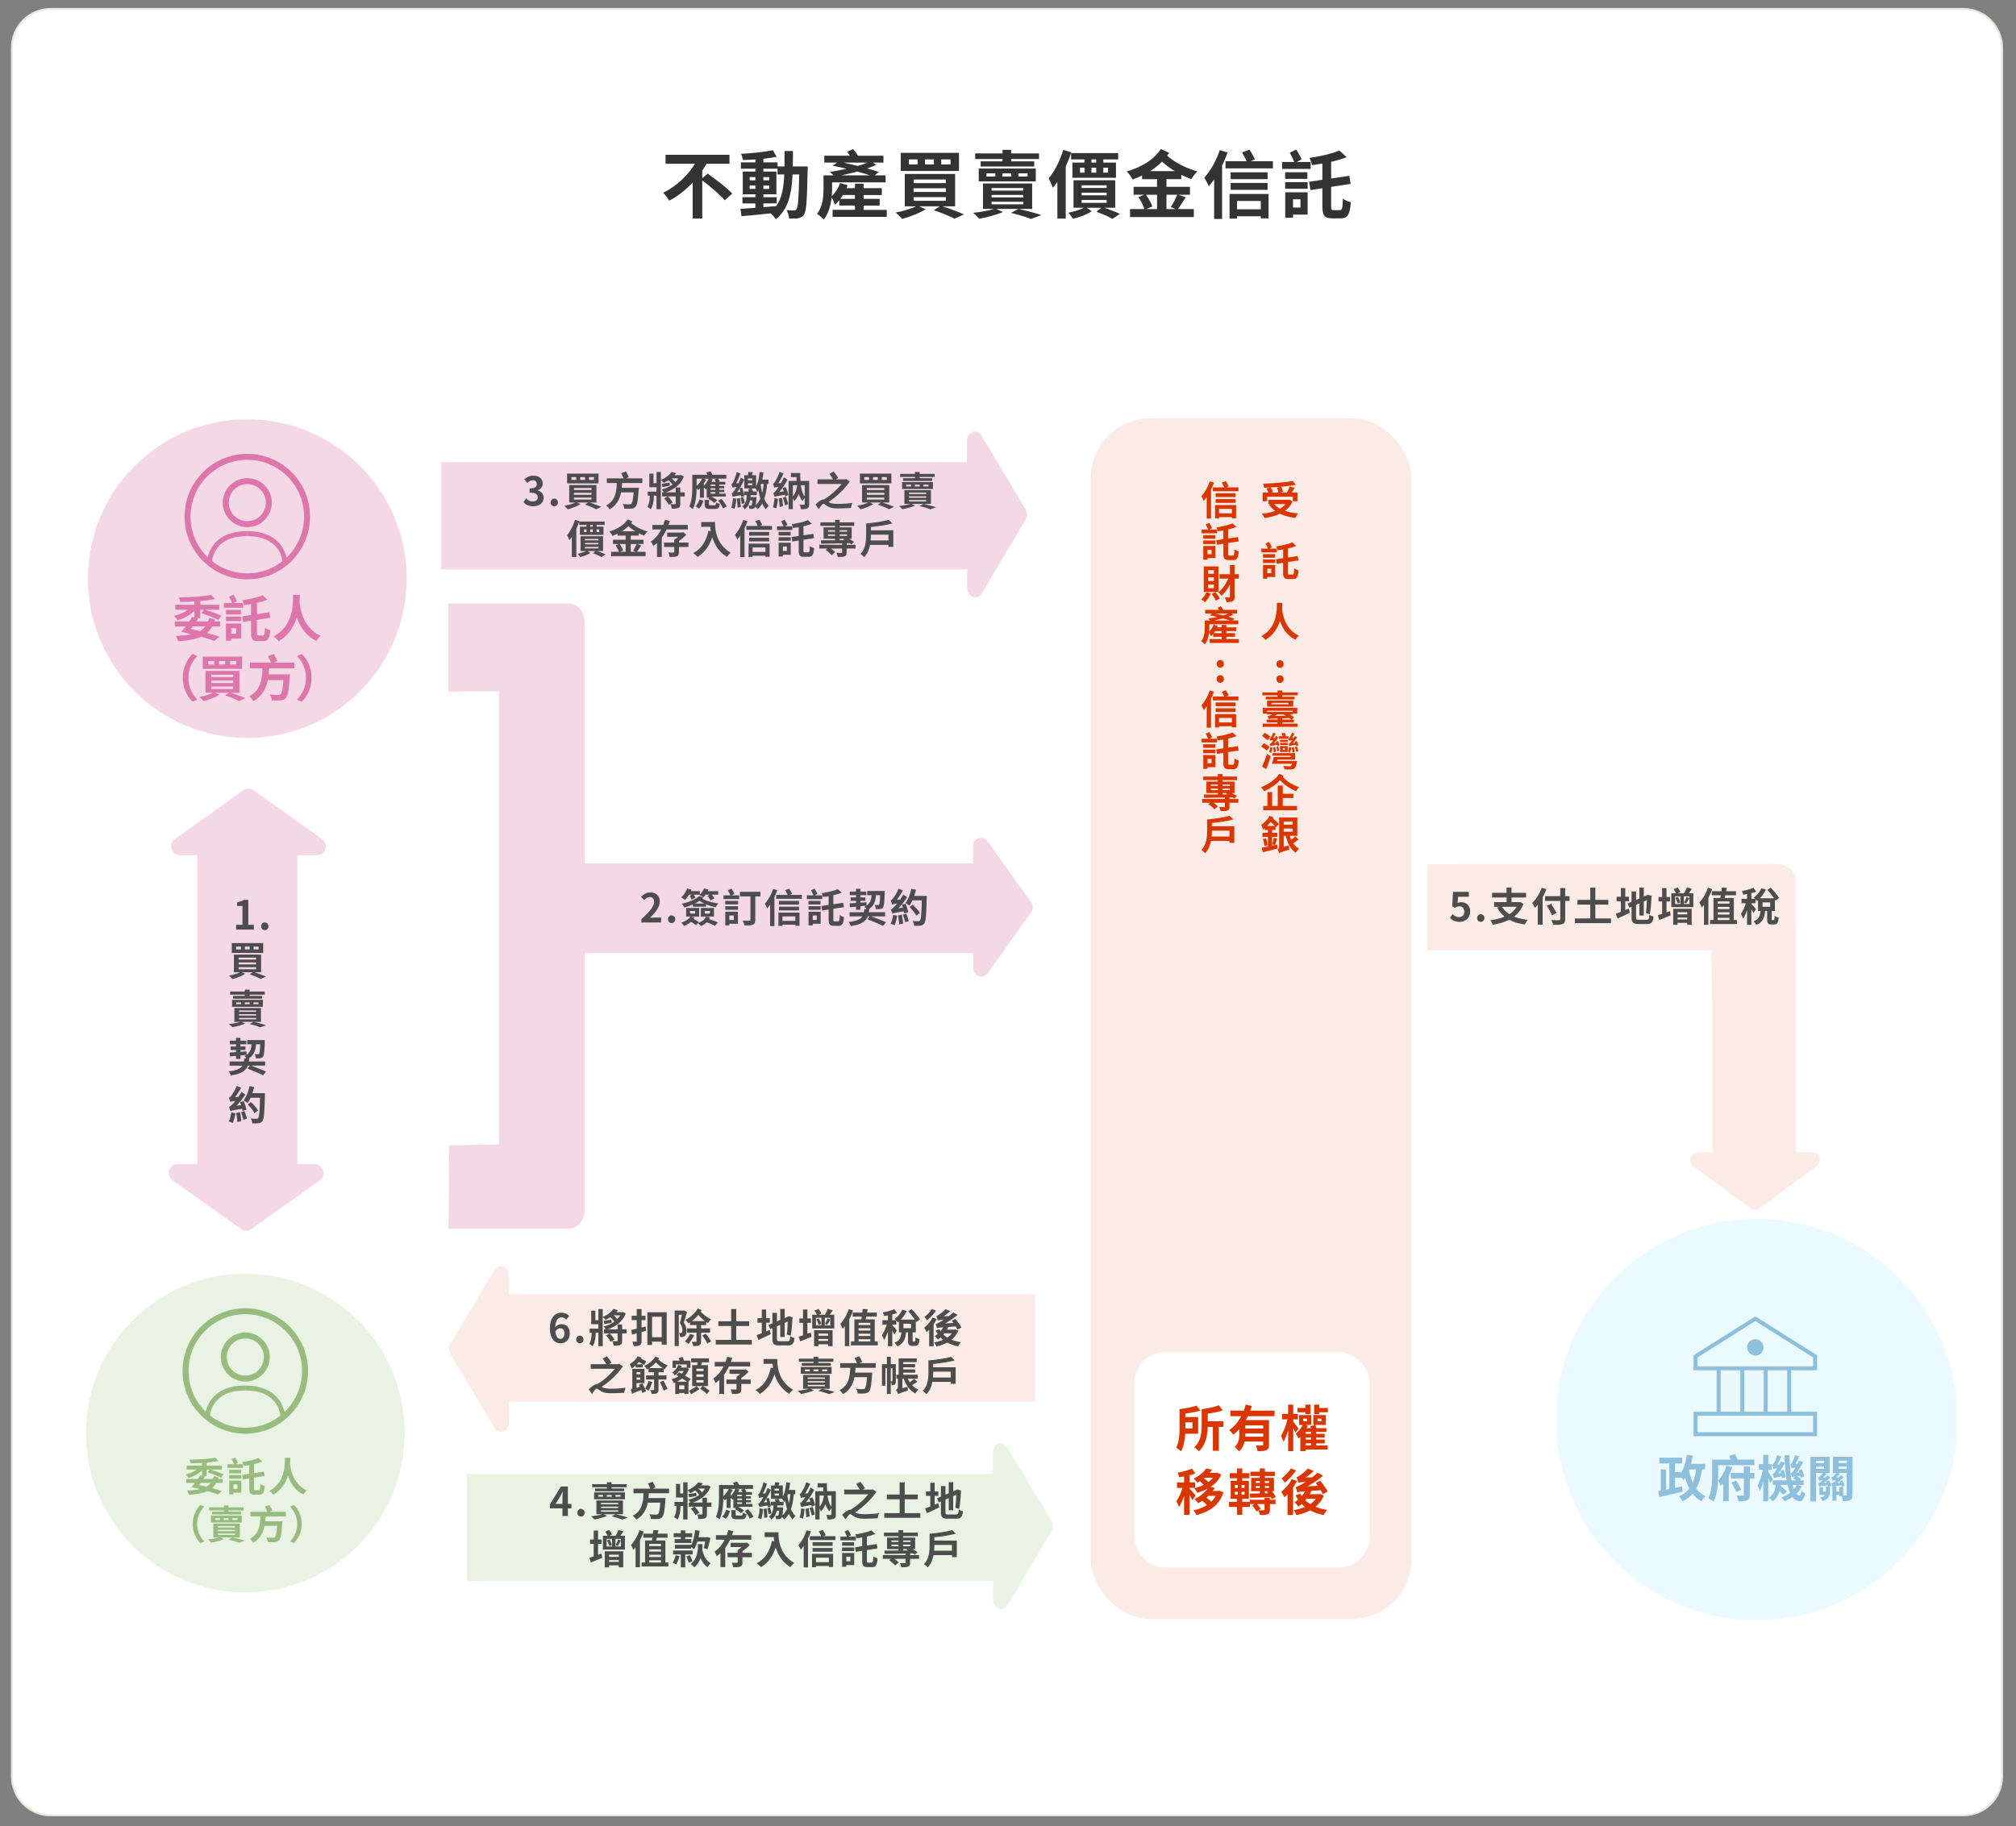 <svg id="_圖層_1" xmlns="http://www.w3.org/2000/svg" viewBox="0 0 1012 917"><rect x="0" y="0" width="1012" height="917" fill="#808080" stroke="none"/><defs><style>.cls-1{stroke:#98bc80}.cls-1,.cls-2{stroke-width:3px}.cls-1,.cls-2,.cls-3{fill:none;stroke-miterlimit:10}.cls-2{stroke:#dd76aa}.cls-4,.cls-5{fill:#f4d8e5}.cls-9{fill:#98bc80}.cls-10{fill:#8ebfdd}.cls-11{fill:#333}.cls-12{fill:#da3700}.cls-13{fill:#dd76aa}.cls-14{fill:#4d4d4d}.cls-5{fill-rule:evenodd}.cls-17{fill:rgba(218,55,0,.1)}.cls-3{stroke:#8ebfdd;stroke-width:2px}</style></defs><path d="M25.5 4.5h960c10.8 0 19.5 8.7 19.5 19.5v868c0 10.8-8.7 19.5-19.5 19.5h-960C14.7 911.5 6 902.8 6 892V24C6 13.2 14.7 4.5 25.5 4.5Z" style="stroke:#eee7de;fill:#fff"/><path class="cls-17" d="M909.76 578.51h-8.22V472.74l-.04-3.75-.19-27.24c0-4.37-4.31-7.95-9.57-7.95H730.5v.19h-14v43H859l.31 24.81.19 2.19.02 74.61h-7.28c-3.64 0-5.14 4.83-2.15 7.05l28.76 21.15c1.31.97 3.08.97 4.3 0l28.76-21.25c2.99-2.22 1.49-7.05-2.15-7.05Z"/><rect class="cls-17" x="547.5" y="210" width="161" height="603" rx="30" ry="30"/><path class="cls-5" d="M157.97 584.53h-8.71v-155.1h9.82c4.35 0 6.14-5.58 2.57-8.15l-34.38-24.45c-1.56-1.12-3.68-1.12-5.13 0l-34.38 24.45c-3.57 2.57-1.79 8.15 2.57 8.15h8.71v155.1h-9.82c-4.35 0-6.14 5.58-2.57 8.15l34.38 24.45c1.56 1.12 3.68 1.12 5.13 0l34.38-24.45c3.57-2.57 1.79-8.15-2.57-8.15Z"/><circle class="cls-4" cx="124.14" cy="290.54" r="80"/><circle cx="881.91" cy="712.77" r="100.77" style="fill:#ebfaff"/><path class="cls-5" d="M221.44 232.05v53.82h264.05v9.33c0 4.66 5.01 6.58 7.32 2.75l21.95-36.84c1-1.67 1-3.95 0-5.5l-22.05-36.84c-2.3-3.83-7.32-1.91-7.32 2.75v10.53H221.44Z"/><path d="M519.5 703.68v-53.82H255.46v-9.33c0-4.66-5.01-6.58-7.32-2.75l-21.95 36.84c-1 1.67-1 3.95 0 5.5l22.05 36.84c2.3 3.83 7.32 1.91 7.32-2.75v-10.53H519.5Z" style="fill:rgba(218,55,0,.1);fill-rule:evenodd"/><path d="M234.44 740.05v53.82h264.05v9.33c0 4.66 5.01 6.58 7.32 2.75l21.95-36.84c1-1.67 1-3.95 0-5.5l-22.05-36.84c-2.3-3.83-7.32-1.91-7.32 2.75v10.53H234.44Z" style="fill:#daebd0;opacity:.6;fill-rule:evenodd"/><circle class="cls-2" cx="124.14" cy="252.39" r="10.8"/><path class="cls-13" d="M105.14 282.89h1.2v-.5c0-.4.1-.9.2-1.6.3-1.3.8-3 1.9-4.7 2.1-3.4 6.5-6.9 15.6-6.9v-2.5c-9.9 0-15.1 3.9-17.7 8.1-1.3 2-1.9 4.1-2.2 5.6-.2.8-.2 1.4-.3 1.8v.7h1.3Zm19-13.7c9.1 0 13.4 3.6 15.6 6.9 1.1 1.7 1.6 3.4 1.9 4.7.1.6.2 1.2.2 1.6v.5h2.4v-.7c0-.5-.1-1.1-.3-1.8-.3-1.5-1-3.5-2.2-5.6-2.6-4.1-7.8-8.1-17.7-8.1l.1 2.5Z"/><circle class="cls-2" cx="124.14" cy="259.39" r="30"/><path class="cls-13" d="M107.95 311.05c-.1.32-.2.67-.32 1h2.85v2.5h-3.95c-.67 1.3-1.55 2.4-2.57 3.3 2.37.62 4.52 1.25 6.22 1.82l-2.62 2.15c-1.7-.67-3.95-1.38-6.52-2.12-2.9 1.32-6.72 1.95-11.67 2.27-.23-.9-.65-1.97-1.12-2.65 3.2-.12 5.85-.38 8.1-.87-1.77-.43-3.57-.83-5.4-1.23.7-.77 1.5-1.67 2.27-2.67h-5.47v-2.5h7.27c.52-.77 1-1.52 1.35-2.27l1.23.3v-3.4c-2.22 2.17-5.32 3.9-8.5 4.85-.38-.68-1.17-1.75-1.77-2.3 2.55-.6 5.12-1.72 7.07-3.07H88v-2.5h9.6v-1.65c-2.45.15-4.9.23-7.17.23-.08-.65-.38-1.67-.65-2.27 5.67-.08 12.32-.48 16.07-1.25l2.15 2.05c-2.15.45-4.75.8-7.47 1.05v1.85h9.57v2.5h-7.15c2.62.82 6.22 2.1 8.15 2.95l-1.4 2.12c-1.9-.9-5.75-2.4-8.52-3.35l1.2-1.72h-1.85v4.22h-1.77l.67.17c-.27.5-.55 1-.87 1.5h5.87c.22-.55.4-1.1.57-1.72l2.97.72Zm-11.2 3.5c-.35.45-.67.9-1 1.27 1.55.35 3.12.72 4.62 1.1 1.08-.65 1.92-1.4 2.67-2.37h-6.3ZM122.05 305.15h-9.67v-2.35h4.12c-.38-.95-.97-2.2-1.52-3.15l2.2-1.07c.65 1.02 1.4 2.4 1.77 3.32l-1.6.9h4.7v2.35Zm-8.65 3.37v-2.25h7.55v2.25h-7.55Zm0 1.1h7.62v2.25h-7.62v-2.25Zm7.62 11.02h-4.95v1.05h-2.65v-8.62h7.6v7.57Zm-4.95-5.2v2.8h2.52v-2.8h-2.52Zm15.92 3.67c.75 0 .88-.77 1-3.9.67.5 1.85 1.05 2.67 1.22-.3 4.05-1.05 5.47-3.4 5.47h-2.9c-2.62 0-3.35-.98-3.35-4.17v-6.05l-4.02.62-.47-2.82 4.5-.67v-5.5c-1.2.2-2.35.38-3.5.52-.12-.67-.52-1.8-.9-2.42 3.7-.55 7.75-1.47 10.15-2.52l2.5 2.25c-1.57.6-3.37 1.12-5.27 1.57v5.67l6.17-.92.45 2.75-6.62 1v6.55c0 1.17.12 1.35.87 1.35h2.12ZM150.55 298.7c-.02 1.05-.08 2.4-.18 3.9.35 3.37 1.88 12.8 10.6 16.65-.92.72-1.77 1.72-2.17 2.57-5.55-2.65-8.32-7.52-9.77-11.82-1.37 4.4-4 8.92-9.2 11.97-.52-.8-1.47-1.75-2.47-2.42 10.15-5.42 9.67-16.62 9.77-20.85h3.42ZM91.75 340.35c0-5.35 2.22-9.35 4.92-12l2.37 1.05c-2.5 2.7-4.47 6.15-4.47 10.95s1.97 8.25 4.47 10.95l-2.37 1.05c-2.7-2.65-4.92-6.65-4.92-12ZM115.95 347.85c2.65.85 5.52 1.95 7.27 2.72l-3.22 1.47c-1.55-.82-4.3-1.97-7.02-2.9l2.02-1.3h-6.97l2.17.97c-2.1 1.38-5.37 2.57-7.97 3.3-.5-.6-1.57-1.67-2.2-2.17 2.45-.45 5.17-1.25 6.95-2.1h-3.85v-10.97h17.07v10.97h-4.25Zm5.57-12h-19.75v-6.15h19.75v6.15Zm-14-3.92h-3v1.72h3v-1.72Zm-1.4 8.05h10.95v-1.22h-10.95v1.22Zm0 3h10.95v-1.25h-10.95v1.25Zm0 3h10.95v-1.25h-10.95v1.25Zm6.9-14.05H110v1.72h3.02v-1.72Zm5.62 0h-3.15v1.72h3.15v-1.72ZM135.08 335.6c-.08 1-.12 2-.25 3h10.72s-.02.9-.1 1.3c-.45 6.77-.97 9.55-2 10.62-.75.82-1.55 1.05-2.67 1.17-.97.1-2.62.07-4.32 0-.05-.85-.48-2.1-1.05-2.92 1.7.17 3.45.2 4.2.2.55 0 .88-.05 1.23-.32.65-.55 1.1-2.7 1.45-7.17h-7.87c-.85 4.17-2.7 8.07-7.2 10.67-.45-.82-1.37-1.85-2.17-2.47 6-3.17 6.47-8.8 6.72-14.07h-6.3v-2.92h10.55c-.4-.97-1-2.22-1.5-3.22l2.92-1.1c.67 1.12 1.42 2.62 1.8 3.57l-1.72.75h10.25v2.92H135.1ZM156.4 340.35c0 5.35-2.22 9.35-4.92 12l-2.37-1.05c2.5-2.7 4.47-6.15 4.47-10.95s-1.97-8.25-4.47-10.95l2.37-1.05c2.7 2.65 4.92 6.65 4.92 12Z"/><circle cx="123.14" cy="719.54" r="80" style="fill:#daebd0;opacity:.6"/><circle class="cls-1" cx="123.14" cy="681.39" r="10.8"/><path class="cls-9" d="M104.14 711.89h1.2v-.5c0-.4.1-.9.2-1.6.3-1.3.8-3 1.9-4.7 2.1-3.4 6.5-6.9 15.6-6.9v-2.5c-9.9 0-15.1 3.9-17.7 8.1-1.3 2-1.9 4.1-2.2 5.6-.2.8-.2 1.4-.3 1.8v.7h1.3Zm19-13.7c9.1 0 13.4 3.6 15.6 6.9 1.1 1.7 1.6 3.4 1.9 4.7.1.6.2 1.2.2 1.6v.5h2.4v-.7c0-.5-.1-1.1-.3-1.8-.3-1.5-1-3.5-2.2-5.6-2.6-4.1-7.8-8.1-17.7-8.1l.1 2.5Z"/><circle class="cls-1" cx="123.14" cy="688.39" r="30"/><path class="cls-9" d="M109.69 741.81c-.08.26-.16.54-.26.8h2.28v2h-3.16a9.026 9.026 0 0 1-2.06 2.64c1.9.5 3.62 1 4.98 1.46l-2.1 1.72c-1.36-.54-3.16-1.1-5.22-1.7-2.32 1.06-5.38 1.56-9.34 1.82-.18-.72-.52-1.58-.9-2.12 2.56-.1 4.68-.3 6.48-.7-1.42-.34-2.86-.66-4.32-.98.56-.62 1.2-1.34 1.82-2.14h-4.38v-2h5.82c.42-.62.8-1.22 1.08-1.82l.98.24v-2.72c-1.78 1.74-4.26 3.12-6.8 3.88-.3-.54-.94-1.4-1.42-1.84 2.04-.48 4.1-1.38 5.66-2.46h-5.12v-2h7.68v-1.32c-1.96.12-3.92.18-5.74.18-.06-.52-.3-1.34-.52-1.82 4.54-.06 9.86-.38 12.86-1l1.72 1.64c-1.72.36-3.8.64-5.98.84v1.48h7.66v2h-5.72c2.1.66 4.98 1.68 6.52 2.36l-1.12 1.7c-1.52-.72-4.6-1.92-6.82-2.68l.96-1.38h-1.48v3.38h-1.42l.54.14c-.22.4-.44.8-.7 1.2h4.7c.18-.44.32-.88.46-1.38l2.38.58Zm-8.96 2.8c-.28.36-.54.72-.8 1.02 1.24.28 2.5.58 3.7.88.86-.52 1.54-1.12 2.14-1.9h-5.04ZM121.96 737.09h-7.74v-1.88h3.3c-.3-.76-.78-1.76-1.22-2.52l1.76-.86c.52.82 1.12 1.92 1.42 2.66l-1.28.72h3.76v1.88Zm-6.92 2.7v-1.8h6.04v1.8h-6.04Zm0 .88h6.1v1.8h-6.1v-1.8Zm6.1 8.82h-3.96v.84h-2.12v-6.9h6.08v6.06Zm-3.96-4.16v2.24h2.02v-2.24h-2.02Zm12.74 2.94c.6 0 .7-.62.8-3.12.54.4 1.48.84 2.14.98-.24 3.24-.84 4.38-2.72 4.38h-2.32c-2.1 0-2.68-.78-2.68-3.34v-4.84l-3.22.5-.38-2.26 3.6-.54v-4.4c-.96.16-1.88.3-2.8.42-.1-.54-.42-1.44-.72-1.94 2.96-.44 6.2-1.18 8.12-2.02l2 1.8c-1.26.48-2.7.9-4.22 1.26v4.54l4.94-.74.36 2.2-5.3.8v5.24c0 .94.1 1.08.7 1.08h1.7ZM145.76 731.93c-.02.84-.06 1.92-.14 3.12.28 2.7 1.5 10.24 8.48 13.32-.74.58-1.42 1.38-1.74 2.06-4.44-2.12-6.66-6.02-7.82-9.46-1.1 3.52-3.2 7.14-7.36 9.58-.42-.64-1.18-1.4-1.98-1.94 8.12-4.34 7.74-13.3 7.82-16.68h2.74ZM96.72 765.25c0-4.28 1.78-7.48 3.94-9.6l1.9.84c-2 2.16-3.58 4.92-3.58 8.76s1.58 6.6 3.58 8.76l-1.9.84c-2.16-2.12-3.94-5.32-3.94-9.6ZM116.78 771.95c2.14.5 4.66 1.16 6.12 1.68l-2.82 1.04c-1.16-.48-3.24-1.12-5.4-1.64l1.98-1.08h-5.98l1.78.84c-1.72.78-4.38 1.44-6.42 1.82-.4-.46-1.2-1.24-1.68-1.6 2-.22 4.24-.6 5.7-1.06h-3v-6.9h13.34v6.9h-3.62Zm-4.42-13.54h-7.42v-1.54h7.42v-.96h2.34v.96h7.56v1.54h-7.56v.62h6.26v1.4h-14.54v-1.4h5.94v-.62Zm-6.46 2.58h15.48v3.48H105.9v-3.48Zm2.1 2.18h2.4v-.88H108v.88Zm1.38 3.8h8.6v-.68h-8.6v.68Zm0 1.86h8.6v-.68h-8.6v.68Zm0 1.88h8.6v-.7h-8.6v.7Zm2.92-7.54h2.44v-.88h-2.44v.88Zm4.34 0h2.52v-.88h-2.52v.88ZM133.38 761.45c-.06.8-.1 1.6-.2 2.4h8.58s-.02.72-.08 1.04c-.36 5.42-.78 7.64-1.6 8.5-.6.66-1.24.84-2.14.94-.78.08-2.1.06-3.46 0-.04-.68-.38-1.68-.84-2.34 1.36.14 2.76.16 3.36.16.44 0 .7-.04.98-.26.52-.44.88-2.16 1.16-5.74h-6.3c-.68 3.34-2.16 6.46-5.76 8.54-.36-.66-1.1-1.48-1.74-1.98 4.8-2.54 5.18-7.04 5.38-11.26h-5.04v-2.34h8.44c-.32-.78-.8-1.78-1.2-2.58l2.34-.88c.54.9 1.14 2.1 1.44 2.86l-1.38.6h8.2v2.34h-10.14ZM151.44 765.25c0 4.28-1.78 7.48-3.94 9.6l-1.9-.84c2-2.16 3.58-4.92 3.58-8.76s-1.58-6.6-3.58-8.76l1.9-.84c2.16 2.12 3.94 5.32 3.94 9.6Z"/><path class="cls-14" d="M127.67 488.18c2.12.69 4.42 1.57 5.82 2.2l-2.58 1.19c-1.24-.67-3.44-1.59-5.62-2.34l1.62-1.05h-5.58l1.74.79c-1.68 1.11-4.3 2.08-6.38 2.66-.4-.48-1.26-1.35-1.76-1.75 1.96-.36 4.14-1.01 5.56-1.7h-3.08v-8.86h13.66v8.86h-3.4Zm4.46-9.68h-15.8v-4.96h15.8v4.96Zm-11.2-3.17h-2.4v1.39h2.4v-1.39Zm-1.12 6.5h8.76v-.99h-8.76v.99Zm0 2.42h8.76v-1.01h-8.76v1.01Zm0 2.42h8.76v-1.01h-8.76v1.01Zm5.52-11.34h-2.42v1.39h2.42v-1.39Zm4.5 0h-2.52v1.39h2.52v-1.39ZM127.37 513.09c2.14.5 4.66 1.17 6.12 1.7l-2.82 1.05c-1.16-.48-3.24-1.13-5.4-1.65l1.98-1.09h-5.98l1.78.85c-1.72.79-4.38 1.45-6.42 1.84-.4-.46-1.2-1.25-1.68-1.61 2-.22 4.24-.6 5.7-1.07h-3v-6.96h13.34v6.96h-3.62Zm-4.42-13.66h-7.42v-1.55h7.42v-.97h2.34v.97h7.56v1.55h-7.56v.63h6.26v1.41h-14.54v-1.41h5.94v-.63Zm-6.46 2.6h15.48v3.51h-15.48v-3.51Zm2.1 2.2h2.4v-.89h-2.4v.89Zm1.38 3.83h8.6v-.69h-8.6v.69Zm0 1.88h8.6v-.69h-8.6v.69Zm0 1.9h8.6v-.71h-8.6v.71Zm2.92-7.61h2.44v-.89h-2.44v.89Zm4.34 0h2.52v-.89h-2.52v.89ZM126.05 535.08c2.36.87 5.72 2.16 7.5 2.97l-1.48 1.9c-1.76-.91-5.34-2.4-7.86-3.39l1.24-1.47h-1.04c-.98 2.52-3.14 4.09-8.54 4.92-.18-.58-.7-1.53-1.12-2.02 4.14-.52 6.02-1.45 6.94-2.91h-6.44V533h7.2c.1-.48.16-1.03.22-1.59h1.02c-.3-.42-.68-.91-1-1.17.38-.16.7-.36 1.02-.57-1 .1-2.04.2-3.02.3v1.75h-2.22v-1.53l-3.02.28-.2-1.98c.9-.06 2.02-.12 3.22-.2v-1.07h-2.68v-1.75h2.68v-1.13h-3.12v-1.79h3.12v-1.43h2.22v1.43h2.96v1.79h-2.96v1.13h2.52v1.75h-2.52v.91l3.08-.22v1.71c1.82-1.21 2.34-3.01 2.54-5.26h-2.18v-2.12h8.78s0 .62-.02.91c-.16 4.84-.34 6.76-.86 7.4-.38.52-.8.71-1.38.79-.5.1-1.34.1-2.22.08-.04-.69-.28-1.57-.6-2.16.7.08 1.34.1 1.66.1.26 0 .42-.06.58-.26.26-.34.42-1.57.52-4.74h-2.06c-.28 3.07-1.02 5.45-3.58 7.06h.2c-.06.54-.12 1.07-.2 1.57h8.14v2.08h-7.04ZM118.15 559.01c-.26 1.71-.8 3.63-1.28 4.84-.48-.26-1.46-.57-2.02-.71.56-1.15 1.02-2.97 1.26-4.56l2.04.42Zm3.56-1.23c-.04-.3-.1-.62-.2-1.01-4.56.71-5.34.93-5.84 1.17-.12-.44-.48-1.55-.74-2.18.54-.12 1.02-.52 1.72-1.27.3-.28.84-.87 1.48-1.67-1.76.22-2.22.34-2.54.48-.1-.44-.46-1.51-.72-2.1.4-.1.78-.48 1.24-1.07.46-.56 1.9-2.74 2.74-4.88l2.16.93c-.86 1.65-1.94 3.35-3.04 4.74l1.66-.12c.54-.79 1.08-1.67 1.56-2.54l1.96 1.33c-1.22 1.98-2.8 3.93-4.38 5.61l2.24-.32c-.14-.53-.32-1.03-.48-1.49l1.84-.48c.54 1.37 1.12 3.19 1.34 4.3l-2 .58Zm-1.28.62c.32 1.43.6 3.25.7 4.5l-1.98.52c-.04-1.23-.3-3.11-.58-4.54l1.86-.48Zm2.28-.5c.5 1.19 1.04 2.7 1.26 3.71l-1.8.71c-.2-1.03-.72-2.62-1.18-3.81l1.72-.61Zm10.28-8.98s-.02.85-.02 1.13c-.22 8.69-.46 11.78-1.22 12.83-.56.75-1.12.99-1.96 1.11-.72.14-1.96.12-3.12.06-.04-.67-.36-1.71-.78-2.4 1.22.1 2.32.1 2.84.1.38.02.62-.06.84-.32.56-.61.78-3.47.96-10.23h-4.72c-.48 1.01-.98 1.94-1.52 2.68-.42-.36-1.46-1.05-2.04-1.35 1.38-1.69 2.44-4.48 3-7.18l2.34.46c-.24 1.05-.54 2.1-.9 3.11h6.3Zm-5.22 10.07c-.6-1.25-2.08-3.09-3.42-4.38l1.6-1.23c1.34 1.23 2.92 2.99 3.58 4.22l-1.76 1.39ZM262.74 252.15l1.38-1.86c.88.86 1.96 1.52 3.3 1.52 1.5 0 2.52-.74 2.52-2.06 0-1.46-.86-2.36-4.08-2.36v-2.12c2.72 0 3.6-.94 3.6-2.26 0-1.16-.72-1.84-1.98-1.86-1.06.02-1.92.52-2.8 1.32l-1.5-1.8c1.28-1.12 2.7-1.82 4.44-1.82 2.86 0 4.8 1.4 4.8 3.94 0 1.6-.9 2.76-2.48 3.38v.1c1.68.46 2.96 1.7 2.96 3.64 0 2.72-2.38 4.3-5.2 4.3-2.34 0-3.92-.88-4.96-2.06ZM276.42 252.29c0-1.08.78-1.92 1.82-1.92s1.84.84 1.84 1.92-.78 1.92-1.84 1.92-1.82-.84-1.82-1.92ZM296 252.33c2.12.68 4.42 1.56 5.82 2.18l-2.58 1.18c-1.24-.66-3.44-1.58-5.62-2.32l1.62-1.04h-5.58l1.74.78c-1.68 1.1-4.3 2.06-6.38 2.64-.4-.48-1.26-1.34-1.76-1.74 1.96-.36 4.14-1 5.56-1.68h-3.08v-8.78h13.66v8.78H296Zm4.46-9.6h-15.8v-4.92h15.8v4.92Zm-11.2-3.14h-2.4v1.38h2.4v-1.38Zm-1.12 6.44h8.76v-.98h-8.76v.98Zm0 2.4h8.76v-1h-8.76v1Zm0 2.4h8.76v-1h-8.76v1Zm5.52-11.24h-2.42v1.38h2.42v-1.38Zm4.5 0h-2.52v1.38h2.52v-1.38ZM312.3 242.53c-.06.8-.1 1.6-.2 2.4h8.58s-.02.72-.08 1.04c-.36 5.42-.78 7.64-1.6 8.5-.6.66-1.24.84-2.14.94-.78.08-2.1.06-3.46 0-.04-.68-.38-1.68-.84-2.34 1.36.14 2.76.16 3.36.16.44 0 .7-.04.98-.26.52-.44.88-2.16 1.16-5.74h-6.3c-.68 3.34-2.16 6.46-5.76 8.54-.36-.66-1.1-1.48-1.74-1.98 4.8-2.54 5.18-7.04 5.38-11.26h-5.04v-2.34h8.44c-.32-.78-.8-1.78-1.2-2.58l2.34-.88c.54.9 1.14 2.1 1.44 2.86l-1.38.6h8.2v2.34H312.3ZM343.72 249.27h-2.24v3.6c0 1.14-.18 1.78-.96 2.16-.74.34-1.82.4-3.28.4-.08-.68-.38-1.64-.68-2.3.96.04 1.96.04 2.26.04.32 0 .4-.08.4-.32v-3.58h-3.92c.88.92 1.9 2.18 2.34 3.06l-1.96 1.18c-.4-.92-1.38-2.28-2.28-3.26l1.74-.98h-2.78v-2.08h.84c-.24-.48-.68-1.08-1-1.42 1.94-.48 3.8-1.32 5.36-2.44-.48-.72-1.24-1.54-2-2.22-.76.5-1.58.98-2.4 1.36-.3-.4-.98-1.06-1.42-1.42v14.62h-2.18v-6.76h-1.34v.02c0 1.64-.22 4.74-1.52 6.78-.4-.36-1.26-.92-1.74-1.16 1.06-1.7 1.2-4.22 1.2-5.64h-1v-2.06h4.4v-2.2h-3.6v-6.84h2.06v4.8h1.54v-5.6h2.18v3.98c2.24-.88 4.26-2.5 5.38-4.02l2.32.62c-.28.32-.56.66-.88 1h2.9l.38-.1 1.46.7c-1.58 4.18-5.02 6.64-9 8h4.92v-2.42h2.26v2.42h2.24v2.08Zm-7.46-5.42c-1.28.28-2.56.52-3.7.74l-.38-1.64c1.04-.14 2.44-.38 3.92-.64l.16 1.54Zm.9-3.68c.7.6 1.36 1.28 1.84 1.9.58-.58 1.06-1.2 1.44-1.9h-3.28ZM354.74 245.35c-.12.14-.26.28-.38.4-.22-.26-.62-.64-1.02-.94v5.08h-1.98v-4.7c-.3.3-.62.6-.9.86-.16-.2-.46-.52-.76-.84-.06 3.22-.44 7.62-1.94 10.48-.38-.42-1.32-1.14-1.8-1.38 1.46-2.88 1.56-7.1 1.56-10.06v-5.86h7.62c-.18-.4-.4-.8-.62-1.12l2.12-.6c.38.5.74 1.14 1.02 1.72h6.94v1.94h-4.16c.36.46.7.98.88 1.38l-.52.22h3.28v1.38h-3.02v.7h2.5v1.16h-2.5v.76h2.52v1.14h-2.52v.8h3.26v1.44h-7.26c1.06.5 2.3 1.24 2.98 1.86l-1.48 1.38c-.62-.64-1.96-1.54-3.06-2.08l.6-.58h-1.36v-4.54Zm-5.64 8.84c.98-.82 1.68-2.16 2.04-3.44l1.92.7c-.42 1.42-1.04 2.92-2.14 3.88l-1.82-1.14Zm.6-10.22c1.1-1.02 2.14-2.32 2.78-3.64h-2.78v3.64Zm4.78-3.2c-.34.64-.7 1.32-1.14 1.94v1.2c.96-1 1.82-2.28 2.38-3.58h-2.64l1.4.44Zm4.24 12.92c.54 0 .64-.18.72-1.46.42.3 1.32.62 1.88.76-.22 2.04-.8 2.56-2.38 2.56h-2.54c-2.16 0-2.66-.58-2.66-2.38v-2.18h2.16v2.14c0 .5.12.56.8.56h2.02Zm.62-11.76c-.2-.4-.48-.82-.74-1.18l1.16-.42h-3.16l1.16.32c-.18.44-.4.84-.62 1.28h2.2Zm-.26 1.38h-2.38v.7h2.38v-.7Zm0 1.86h-2.38v.76h2.38v-.76Zm0 1.9h-2.38v.8h2.38v-.8Zm3.1 3.46c1.04 1.16 2.18 2.7 2.64 3.82l-1.9.92c-.38-1.08-1.48-2.72-2.48-3.88l1.74-.86ZM369.62 250.41c-.14 1.86-.46 3.84-.86 5.1-.4-.18-1.22-.44-1.68-.54.48-1.26.72-3.12.84-4.84l1.7.28Zm2.46-.88c-.02-.24-.06-.54-.1-.86-3.1.46-3.7.66-4.1.82-.12-.34-.42-1.28-.64-1.78.46-.1.84-.6 1.38-1.38.2-.3.64-.96 1.12-1.84-1.34.16-1.74.26-2.02.4-.1-.38-.4-1.26-.6-1.74.32-.08.62-.48.94-1.1.3-.58 1.3-2.9 1.76-5.04l1.82.7c-.52 1.68-1.28 3.48-2.08 4.96l1.18-.08c.4-.88.82-1.82 1.14-2.76l1.7 1c-.64 1.46-1.4 2.94-2.26 4.34l1.28-.3c.4 1.38.84 3.18.96 4.24l-1.48.42Zm-.64.6c.2 1.42.38 3.24.4 4.48l-1.64.28c.02-1.22-.12-3.08-.3-4.5l1.54-.26Zm.2-3.18c-.12-.56-.26-1.12-.4-1.64-.4.64-.78 1.24-1.18 1.82l1.58-.18Zm1.5 2.68c.3.94.6 2.16.74 2.94l-1.48.46c-.1-.8-.38-2.04-.66-2.98l1.4-.42Zm11.94-6.66c-.24 2.74-.66 5.3-1.44 7.48.62 1.44 1.38 2.64 2.34 3.5-.48.38-1.2 1.18-1.52 1.74-.74-.78-1.34-1.74-1.86-2.88-.62 1.16-1.4 2.12-2.32 2.84-.26-.36-.7-.84-1.12-1.22-.08.22-.18.36-.28.48-.3.36-.62.5-1.08.56-.36.06-.96.06-1.62.06-.04-.54-.22-1.24-.44-1.72.48.06.86.06 1.08.06.2 0 .34-.04.44-.18.18-.22.32-.88.44-2.42h-1.2c-.38 1.86-1.12 3.36-2.72 4.42-.24-.48-.8-1.14-1.24-1.46 1.84-1.2 2.2-3.14 2.34-5.6h-1.34v-1.84h2.38c-.12-.4-.3-.8-.46-1.12l1.78-.38h-3.62v-6.68h1.84c.1-.58.18-1.16.2-1.62l2.24.14c-.14.5-.3 1.02-.44 1.48h2.1v5.66c.98-1.9 1.46-4.54 1.74-7.28l1.94.3c-.14 1.2-.34 2.4-.58 3.56h3.14v2.12h-.72Zm-9.64-1.78h2.2v-.96h-2.2v.96Zm0 2.46h2.2v-.96h-2.2v.96Zm4.3 5.94s-.02.48-.04.72c-.1 1.5-.2 2.56-.34 3.3 1-.84 1.74-1.96 2.32-3.26-.38-1.3-.68-2.7-.94-4.18-.16.3-.34.58-.54.86-.16-.4-.58-1.22-.92-1.74h-1.92c.24.46.5 1.02.68 1.5h1.88v1.84h-3.1c-.02.34-.04.64-.08.96h3Zm2.38-6.62c-.08.24-.16.48-.24.7.2 1.3.46 2.58.74 3.82.34-1.4.58-2.92.74-4.52h-1.24ZM390.5 250.43c-.14 1.76-.44 3.66-.86 4.86-.36-.22-1.22-.5-1.66-.62.44-1.16.66-2.94.76-4.54l1.76.3Zm3.9-5.88c.6 1.26 1.18 2.92 1.36 4l-1.68.72c-.04-.26-.08-.54-.16-.84-3.98.68-4.68.86-5.12 1.06-.1-.4-.42-1.46-.64-2.02.48-.1.88-.58 1.5-1.34.26-.28.7-.88 1.2-1.68-1.48.18-1.9.3-2.18.44-.12-.42-.42-1.42-.64-1.96.34-.12.66-.5 1.04-1.1.4-.56 1.58-2.78 2.26-4.9l1.94.84c-.7 1.7-1.64 3.44-2.6 4.88l1.38-.1c.5-.92 1.04-1.9 1.46-2.9l1.78 1.18c-1.1 2.18-2.58 4.38-4.08 6.2l2.22-.3c-.2-.54-.4-1.08-.62-1.58l1.58-.6Zm-1.88 5.42c.24 1.32.44 3.02.52 4.16l-1.68.44c-.04-1.14-.22-2.86-.44-4.18l1.6-.42Zm2-.58c.44 1.18.92 2.74 1.12 3.74l-1.56.62c-.2-1.06-.64-2.64-1.06-3.84l1.5-.52Zm11.66 3.72c0 1.14-.18 1.78-.9 2.14-.72.4-1.74.44-3.2.44-.08-.66-.38-1.66-.68-2.28.9.04 1.86.04 2.16.02.3 0 .4-.08.4-.36v-3.12c-.38.5-.84 1.14-1.08 1.58-.84-.94-1.48-2.12-1.94-3.54-.54 1.48-1.3 2.72-2.28 3.64-.12-.34-.38-.98-.66-1.48v5.5h-2.14v-14.16h4.06c-.04-.64-.06-1.26-.08-1.92h-2.82v-2.06h4.68c0 1.4.04 2.74.12 3.98h4.36v11.62Zm-8.18-3.88c1.1-1.22 1.78-3.06 2.14-5.2l-.06-.38H398v5.58Zm4.02-5.58c.32 2.38.88 4.28 1.94 5.54v-5.54h-1.94ZM426.54 241.79c-2.52 3.74-6.66 7.68-10.68 10.32 1.24.76 2.92.9 5.02.9s5.1-.2 7-.48c-.24.66-.64 1.9-.68 2.54-1.42.1-4.44.22-6.4.22-2.46 0-4.06-.26-5.42-1.1-.86-.5-1.52-1.18-1.96-1.18-.62 0-1.52 1.34-2.34 2.62l-1.72-2.24c1.44-1.54 3.02-2.6 4.12-2.6h.12c3.28-1.96 6.7-5.04 8.84-7.76h-12.06v-2.34h7.8c-.48-.86-1.22-1.96-1.8-2.8l2.14-1.14c.74 1 1.78 2.38 2.24 3.24l-1.22.7h4.7l.46-.12 1.84 1.22ZM443 252.33c2.12.68 4.42 1.56 5.82 2.18l-2.58 1.18c-1.24-.66-3.44-1.58-5.62-2.32l1.62-1.04h-5.58l1.74.78c-1.68 1.1-4.3 2.06-6.38 2.64-.4-.48-1.26-1.34-1.76-1.74 1.96-.36 4.14-1 5.56-1.68h-3.08v-8.78h13.66v8.78H443Zm4.46-9.6h-15.8v-4.92h15.8v4.92Zm-11.2-3.14h-2.4v1.38h2.4v-1.38Zm-1.12 6.44h8.76v-.98h-8.76v.98Zm0 2.4h8.76v-1h-8.76v1Zm0 2.4h8.76v-1h-8.76v1Zm5.52-11.24h-2.42v1.38h2.42v-1.38Zm4.5 0h-2.52v1.38h2.52v-1.38ZM463.7 253.03c2.14.5 4.66 1.16 6.12 1.68l-2.82 1.04c-1.16-.48-3.24-1.12-5.4-1.64l1.98-1.08h-5.98l1.78.84c-1.72.78-4.38 1.44-6.42 1.82-.4-.46-1.2-1.24-1.68-1.6 2-.22 4.24-.6 5.7-1.06h-3v-6.9h13.34v6.9h-3.62Zm-4.42-13.54h-7.42v-1.54h7.42v-.96h2.34v.96h7.56v1.54h-7.56v.62h6.26v1.4h-14.54v-1.4h5.94v-.62Zm-6.46 2.58h15.48v3.48h-15.48v-3.48Zm2.1 2.18h2.4v-.88h-2.4v.88Zm1.38 3.8h8.6v-.68h-8.6v.68Zm0 1.86h8.6v-.68h-8.6v.68Zm0 1.88h8.6v-.7h-8.6v.7Zm2.92-7.54h2.44v-.88h-2.44v.88Zm4.34 0h2.52v-.88h-2.52v.88ZM290.82 261.67c-.42 1.28-.94 2.6-1.52 3.88v14.1h-2.26v-10c-.4.6-.82 1.16-1.24 1.64-.18-.56-.76-1.94-1.14-2.56 1.6-1.86 3.08-4.78 3.96-7.72l2.2.66Zm8.96 15.04c1.54.52 3.22 1.18 4.22 1.68l-2.04 1.34c-.96-.58-2.66-1.36-4.3-1.92l1.28-1.1h-3.92l1.32.94c-1.3.92-3.32 1.64-5.08 2.04-.28-.48-.82-1.2-1.26-1.62 1.48-.28 3.12-.8 4.24-1.36h-2.82v-7.46h11.32v7.46h-2.96Zm-.28-13.12v.86h3.44v4.12h-11.82v-4.12h3.28v-.86h-3.64v-1.72h12.78v1.72h-4.04Zm-6.32 3.6h1.22v-1.36h-1.22v1.36Zm.44 4.14h6.8v-.72h-6.8v.72Zm0 2h6.8v-.72h-6.8v.72Zm0 2.04h6.8v-.76h-6.8v.76Zm3.96-11.78h-1.3v.86h1.3v-.86Zm-1.3 3.6h1.3v-1.36h-1.3v1.36Zm3.22-1.36v1.36h1.28v-1.36h-1.28ZM316.64 268.95v2.08h6.38v2.14h-3.16l2 .72c-.7 1.12-1.48 2.32-2.1 3.18h4.3v2.18h-17.3v-2.18h3.94c-.32-.92-1-2.24-1.66-3.24l1.58-.66h-2.9v-2.14h6.36v-2.08h-4.06v-.98c-.84.4-1.7.76-2.58 1.08-.32-.7-.98-1.6-1.58-2.2 3.76-1.08 7.36-3.1 9.26-6.08l2.26 1.02c-.18.26-.36.52-.56.8 1.96 1.76 5.2 3.42 8.2 4.26-.54.52-1.28 1.46-1.64 2.08-.9-.32-1.82-.72-2.72-1.16v1.18h-4.02Zm-5.58 4.22c.7.98 1.46 2.3 1.74 3.18l-1.64.72h2.92v-3.9h-3.02Zm7.84-6.4c-1.26-.78-2.44-1.66-3.46-2.6-.96 1-2.06 1.84-3.24 2.6h6.7Zm-2.26 6.4v3.9h2.5l-1.34-.56c.62-.9 1.36-2.3 1.76-3.34h-2.92ZM334.62 265.85a24.81 24.81 0 0 1-2.42 4.1v9.68h-2.4v-6.98c-.6.54-1.2 1.02-1.88 1.48-.24-.62-.76-1.68-1.12-2.28 2.16-1.42 3.9-3.6 5.12-6h-4.4v-2.28h5.42c.32-.88.6-1.74.82-2.6l2.48.6c-.2.68-.44 1.32-.68 2h9.72v2.28h-10.66Zm10.96 8.8h-4.74v2.5c0 1.2-.2 1.82-1.06 2.18-.84.32-2.02.36-3.62.34-.08-.68-.36-1.6-.66-2.28 1 .06 2.18.06 2.5.06.34-.02.44-.1.44-.36v-2.44h-5.08v-2.22h5.08v-1.4c.62-.38 1.28-.92 1.9-1.48h-5.42v-2.14h7.6l.5-.14 1.5 1.22a24.908 24.908 0 0 1-3.68 3.18v.76h4.74v2.22ZM358.92 262.11c0 3.78.54 11.08 7.9 15.42-.52.42-1.5 1.46-1.92 2.08-4.14-2.5-6.26-6.28-7.36-9.86-1.5 4.48-3.9 7.8-7.38 9.88-.44-.5-1.56-1.48-2.18-1.94 4.16-2.1 6.54-5.96 7.64-11.22l1.22.22c-.14-.76-.22-1.48-.28-2.16H352v-2.42h6.92ZM375.22 261.71c-.42 1.18-.9 2.38-1.48 3.54v14.5h-2.16v-10.76c-.48.68-.98 1.34-1.46 1.9-.2-.54-.84-1.78-1.22-2.34 1.68-1.82 3.28-4.66 4.2-7.48l2.12.64Zm12.3 2.38v1.94h-12.86v-1.94h5.72c-.3-.74-.8-1.66-1.24-2.38l2.02-.76c.56.82 1.18 1.92 1.46 2.64l-1.14.5h6.04Zm-11.76 8.88h10.58v6.62h-2.1v-.56h-6.46v.62h-2.02v-6.68Zm10.32-4.02h-10.02v-1.86h10.02v1.86Zm-10.02 1.04h10.02v1.86h-10.02v-1.86Zm1.72 4.88v2.26h6.46v-2.26h-6.46ZM397.76 266.17h-7.74v-1.88h3.3c-.3-.76-.78-1.76-1.22-2.52l1.76-.86c.52.82 1.12 1.92 1.42 2.66l-1.28.72h3.76v1.88Zm-6.92 2.7v-1.8h6.04v1.8h-6.04Zm0 .88h6.1v1.8h-6.1v-1.8Zm6.1 8.82h-3.96v.84h-2.12v-6.9h6.08v6.06Zm-3.96-4.16v2.24H395v-2.24h-2.02Zm12.74 2.94c.6 0 .7-.62.8-3.12.54.4 1.48.84 2.14.98-.24 3.24-.84 4.38-2.72 4.38h-2.32c-2.1 0-2.68-.78-2.68-3.34v-4.84l-3.22.5-.38-2.26 3.6-.54v-4.4c-.96.16-1.88.3-2.8.42-.1-.54-.42-1.44-.72-1.94 2.96-.44 6.2-1.18 8.12-2.02l2 1.8c-1.26.48-2.7.9-4.22 1.26v4.54l4.94-.74.36 2.2-5.3.8v5.24c0 .94.1 1.08.7 1.08h1.7ZM429.48 275.43h-4.46v1.94c0 1.1-.2 1.66-1.02 1.98-.8.3-1.92.32-3.44.32-.1-.64-.4-1.48-.68-2.08.96.04 2.1.04 2.42.04.32-.02.42-.08.42-.34v-1.86h-5.64c.84.6 1.68 1.3 2.14 1.84l-1.76 1.52c-.58-.78-1.92-1.92-3-2.66l.84-.7h-4v-1.88h11.42v-.74c-3.94.08-7.72.14-10.52.16l-.06-1.7c1.88.02 4.34 0 7.04 0v-.72h-5.76v-5.76h5.76v-.72h-7.34v-1.8h7.34v-1.26h2.32v1.26h7.3v1.8h-7.3v.72h6.04v5.76h-1.34c1 .52 1.94 1.12 2.58 1.6l-1.46 1.22c-.24-.2-.52-.44-.84-.66l-1.46.04v.8h4.46v1.88Zm-13.84-8.46h3.54v-.74h-3.54v.74Zm3.54 2.12v-.76h-3.54v.76h3.54Zm2.32-2.86v.74h3.72v-.74h-3.72Zm3.72 2.86v-.76h-3.72v.76h3.72Zm-3.72 2.16 2.52-.02c-.28-.12-.56-.26-.82-.36l.4-.32h-2.1v.7ZM448.44 266.27v8.32H446v-1h-9.26c-.44 2.26-1.3 4.54-2.96 6.18-.36-.46-1.34-1.32-1.84-1.62 2.6-2.64 2.84-6.58 2.84-9.5v-5.8c4.04-.36 8.6-1.04 11.32-1.84l1.88 1.8c-3.06.84-7.08 1.44-10.8 1.8v1.66h11.26Zm-2.44 5.12v-2.92h-8.82v.2c0 .82-.04 1.76-.12 2.72H446Z"/><path class="cls-4" d="M285.55 303h-60.43v44.31l25.38-.31v227.69l-25 .31-.38 42h60.43c4.37 0 7.95-4.31 7.95-9.57V312.57c0-5.26-3.58-9.57-7.95-9.57Z"/><path class="cls-4" d="m517.75 453.24-22-30.8c-2.3-3.2-7.3-1.6-7.3 2.3v8.8H270.5v45h218.05v7.8c0 3.9 5 5.5 7.3 2.3l21.9-30.8c1-1.4 1-3.3 0-4.6Z"/><path class="cls-14" d="M321.96 461.51c4.02-3.6 6.4-6.38 6.4-8.66 0-1.5-.82-2.4-2.22-2.4-1.08 0-1.98.7-2.72 1.52l-1.6-1.6c1.36-1.44 2.68-2.24 4.7-2.24 2.8 0 4.66 1.8 4.66 4.56s-2.22 5.56-4.92 8.2c.74-.08 1.72-.16 2.4-.16h3.22v2.48h-9.92v-1.7ZM335.3 461.57c0-1.08.78-1.92 1.82-1.92s1.84.84 1.84 1.92-.78 1.92-1.84 1.92-1.82-.84-1.82-1.92ZM345.88 449.21c-.62 1.04-1.34 1.96-2.02 2.68-.42-.38-1.38-1-1.92-1.3 1.24-1.06 2.36-2.78 3-4.48l2.2.58c-.1.26-.2.5-.32.76h4.5v1.68c.88-.78 1.64-1.92 2.08-3l2.24.54c-.1.26-.22.54-.36.8h5.26v1.76h-3.24c.52.62 1.06 1.32 1.32 1.86l-1.96 1.04c-.26-.64-.92-1.62-1.5-2.3l1.16-.6h-2.1c-.38.52-.8 1-1.2 1.36-.46-.36-1.4-.98-1.92-1.28l.12-.1h-2.94c.34.52.68 1.12.8 1.52l-1.9 1.04c-.14-.54-.54-1.4-.92-2l1.06-.56h-1.44Zm10.5 11.42c-.12.32-.26.6-.42.9 1.56.48 3.3 1.16 4.4 1.64l-1.4 1.66c-1.02-.52-2.68-1.2-4.2-1.7-.8.78-1.82 1.4-2.92 1.86-.28-.4-1-1.18-1.44-1.56l-.94 1.1a31.17 31.17 0 0 0-2.58-1.64c-1.02.86-2.24 1.56-3.52 2.06-.26-.44-.98-1.3-1.4-1.68 1.98-.6 3.76-1.64 4.58-3.04h-2.1v-4.32h6.52v4.32h-4.24l1.92.46c-.14.26-.3.52-.44.74.94.5 1.98 1.12 2.64 1.54l-.42.46c1.9-.6 3.32-1.64 3.88-3.14l2.08.34Zm-3.4-9.78-.4.4c1.76 1.12 5.08 2.02 8.08 2.4-.48.44-1.12 1.32-1.4 1.9-1.62-.3-3.3-.8-4.84-1.44v1.16h-6.6v-1.12c-1.38.6-2.86 1.12-4.3 1.52-.24-.58-.82-1.34-1.32-1.88 3.26-.7 6.96-2.08 8.9-3.92l1.88.98Zm-6.6 7.86h2.54v-1.28h-2.54v1.28Zm7.14-5.02c-.84-.42-1.66-.9-2.34-1.38-.74.5-1.54.96-2.4 1.38h4.74Zm4.9 6.54h-6.6v-4.32h6.6v4.32Zm-2.06-2.8h-2.6v1.28h2.6v-1.28ZM367.32 449.56h3.74v1.88h-7.88v-1.88h3.44c-.3-.76-.82-1.76-1.28-2.52l1.86-.86c.54.82 1.16 1.92 1.46 2.66l-1.34.72Zm-3.26 2.78h6.46v1.8h-6.46v-1.8Zm0 2.68h6.42v1.8h-6.42v-1.8Zm6.36 8.82h-4.32v.84h-2.02v-6.9h6.34v6.06Zm-4.32-4.16v2.24h2.28v-2.24h-2.28Zm15.62-9.58h-2.58v11.74c0 1.36-.32 2.04-1.22 2.44-.9.4-2.26.44-4.2.44-.12-.7-.56-1.84-.94-2.46 1.34.08 2.92.06 3.34.06.42-.02.58-.14.58-.52v-11.7h-5.24v-2.32h10.26v2.32ZM390.22 446.98c-.42 1.18-.9 2.38-1.48 3.54v14.5h-2.16v-10.76c-.48.68-.98 1.34-1.46 1.9-.2-.54-.84-1.78-1.22-2.34 1.68-1.82 3.28-4.66 4.2-7.48l2.12.64Zm12.3 2.38v1.94h-12.86v-1.94h5.72c-.3-.74-.8-1.66-1.24-2.38l2.02-.76c.56.82 1.18 1.92 1.46 2.64l-1.14.5h6.04Zm-11.76 8.88h10.58v6.62h-2.1v-.56h-6.46v.62h-2.02v-6.68Zm10.32-4.02h-10.02v-1.86h10.02v1.86Zm-10.02 1.04h10.02v1.86h-10.02v-1.86Zm1.72 4.88v2.26h6.46v-2.26h-6.46ZM412.77 451.45h-7.74v-1.88h3.3c-.3-.76-.78-1.76-1.22-2.52l1.76-.86c.52.82 1.12 1.92 1.42 2.66l-1.28.72h3.76v1.88Zm-6.92 2.7v-1.8h6.04v1.8h-6.04Zm0 .88h6.1v1.8h-6.1v-1.8Zm6.1 8.82h-3.96v.84h-2.12v-6.9h6.08v6.06Zm-3.96-4.16v2.24h2.02v-2.24h-2.02Zm12.74 2.94c.6 0 .7-.62.8-3.12.54.4 1.48.84 2.14.98-.24 3.24-.84 4.38-2.72 4.38h-2.32c-2.1 0-2.68-.78-2.68-3.34v-4.84l-3.22.5-.38-2.26 3.6-.54v-4.4c-.96.16-1.88.3-2.8.42-.1-.54-.42-1.44-.72-1.94 2.96-.44 6.2-1.18 8.12-2.02l2 1.8c-1.26.48-2.7.9-4.22 1.26v4.54l4.94-.74.36 2.2-5.3.8v5.24c0 .94.1 1.08.7 1.08h1.7ZM437.27 460.11c2.36.86 5.72 2.14 7.5 2.94l-1.48 1.88c-1.76-.9-5.34-2.38-7.86-3.36l1.24-1.46h-1.04c-.98 2.5-3.14 4.06-8.54 4.88-.18-.58-.7-1.52-1.12-2 4.14-.52 6.02-1.44 6.94-2.88h-6.44v-2.06h7.2c.1-.48.16-1.02.22-1.58h1.02c-.3-.42-.68-.9-1-1.16.38-.16.7-.36 1.02-.56-1 .1-2.04.2-3.02.3v1.74h-2.22v-1.52l-3.02.28-.2-1.96c.9-.06 2.02-.12 3.22-.2v-1.06h-2.68v-1.74h2.68v-1.12h-3.12v-1.78h3.12v-1.42h2.22v1.42h2.96v1.78h-2.96v1.12h2.52v1.74h-2.52v.9l3.08-.22v1.7c1.82-1.2 2.34-2.98 2.54-5.22h-2.18v-2.1h8.78s0 .62-.02.9c-.16 4.8-.34 6.7-.86 7.34-.38.52-.8.7-1.38.78-.5.1-1.34.1-2.22.08-.04-.68-.28-1.56-.6-2.14.7.08 1.34.1 1.66.1.26 0 .42-.06.58-.26.26-.34.42-1.56.52-4.7h-2.06c-.28 3.04-1.02 5.4-3.58 7h.2c-.06.54-.12 1.06-.2 1.56h8.14v2.06h-7.04ZM450.37 459.83c-.26 1.7-.8 3.6-1.28 4.8-.48-.26-1.46-.56-2.02-.7.56-1.14 1.02-2.94 1.26-4.52l2.04.42Zm3.56-1.22c-.04-.3-.1-.62-.2-1-4.56.7-5.34.92-5.84 1.16-.12-.44-.48-1.54-.74-2.16.54-.12 1.02-.52 1.72-1.26.3-.28.84-.86 1.48-1.66-1.76.22-2.22.34-2.54.48-.1-.44-.46-1.5-.72-2.08.4-.1.78-.48 1.24-1.06.46-.56 1.9-2.72 2.74-4.84l2.16.92c-.86 1.64-1.94 3.32-3.04 4.7l1.66-.12c.54-.78 1.08-1.66 1.56-2.52l1.96 1.32c-1.22 1.96-2.8 3.9-4.38 5.56l2.24-.32c-.14-.52-.32-1.02-.48-1.48l1.84-.48c.54 1.36 1.12 3.16 1.34 4.26l-2 .58Zm-1.28.62c.32 1.42.6 3.22.7 4.46l-1.98.52c-.04-1.22-.3-3.08-.58-4.5l1.86-.48Zm2.28-.5c.5 1.18 1.04 2.68 1.26 3.68l-1.8.7c-.2-1.02-.72-2.6-1.18-3.78l1.72-.6Zm10.28-8.9s-.02.84-.02 1.12c-.22 8.62-.46 11.68-1.22 12.72-.56.74-1.12.98-1.96 1.1-.72.14-1.96.12-3.12.06-.04-.66-.36-1.7-.78-2.38 1.22.1 2.32.1 2.84.1.38.02.62-.06.84-.32.56-.6.78-3.44.96-10.14h-4.72c-.48 1-.98 1.92-1.52 2.66-.42-.36-1.46-1.04-2.04-1.34 1.38-1.68 2.44-4.44 3-7.12l2.34.46c-.24 1.04-.54 2.08-.9 3.08h6.3Zm-5.22 9.98c-.6-1.24-2.08-3.06-3.42-4.34l1.6-1.22c1.34 1.22 2.92 2.96 3.58 4.18l-1.76 1.38ZM284.22 662.57c-.52-.6-1.42-1.08-2.28-1.08-1.7 0-3.1 1.28-3.22 4.98.8-.98 2.08-1.58 3.04-1.58 2.48 0 4.24 1.48 4.24 4.66s-2.12 4.94-4.64 4.94c-2.82 0-5.32-2.26-5.32-7.48 0-5.52 2.74-7.88 5.72-7.88 1.8 0 3.12.76 4.02 1.68l-1.56 1.76Zm-.92 6.98c0-1.76-.82-2.58-2.1-2.58-.8 0-1.68.42-2.42 1.56.28 2.7 1.28 3.74 2.52 3.74 1.1 0 2-.92 2-2.72ZM289.24 672.57c0-1.08.78-1.92 1.82-1.92s1.84.84 1.84 1.92-.78 1.92-1.84 1.92-1.82-.84-1.82-1.92ZM314.54 669.55h-2.24v3.6c0 1.14-.18 1.78-.96 2.16-.74.34-1.82.4-3.28.4-.08-.68-.38-1.64-.68-2.3.96.04 1.96.04 2.26.04.32 0 .4-.08.4-.32v-3.58h-3.92c.88.92 1.9 2.18 2.34 3.06l-1.96 1.18c-.4-.92-1.38-2.28-2.28-3.26l1.74-.98h-2.78v-2.08h.84c-.24-.48-.68-1.08-1-1.42 1.94-.48 3.8-1.32 5.36-2.44-.48-.72-1.24-1.54-2-2.22-.76.5-1.58.98-2.4 1.36-.3-.4-.98-1.06-1.42-1.42v14.62h-2.18v-6.76h-1.34v.02c0 1.64-.22 4.74-1.52 6.78-.4-.36-1.26-.92-1.74-1.16 1.06-1.7 1.2-4.22 1.2-5.64h-1v-2.06h4.4v-2.2h-3.6v-6.84h2.06v4.8h1.54v-5.6h2.18v3.98c2.24-.88 4.26-2.5 5.38-4.02l2.32.62c-.28.32-.56.66-.88 1h2.9l.38-.1 1.46.7c-1.58 4.18-5.02 6.64-9 8h4.92v-2.42h2.26v2.42h2.24v2.08Zm-7.46-5.42c-1.28.28-2.56.52-3.7.74l-.38-1.64c1.04-.14 2.44-.38 3.92-.64l.16 1.54Zm.9-3.68c.7.6 1.36 1.28 1.84 1.9.58-.58 1.06-1.2 1.44-1.9h-3.28ZM324.36 668.21c-.76.22-1.52.42-2.3.64v4.46c0 1.2-.22 1.8-.92 2.16-.68.38-1.66.46-3.06.44-.08-.62-.38-1.6-.7-2.26.78.04 1.6.04 1.86.04.28 0 .38-.1.38-.38v-3.82l-2.3.62-.48-2.32c.78-.16 1.76-.38 2.78-.62v-4.32h-2.52v-2.2h2.52v-3.36h2.44v3.36h1.98v2.2h-1.98v3.72c.68-.18 1.36-.36 2.02-.54l.28 2.18Zm10.3-9.3v16.28h-2.5v-1.52h-4.82v1.68h-2.38v-16.44h9.7Zm-2.5 12.52v-10.26h-4.82v10.26h4.82ZM344.9 658.82c-.5 1.7-1.12 3.72-1.66 5.28 1.12 1.56 1.36 2.96 1.38 4.12 0 1.32-.26 2.16-.88 2.64-.3.24-.68.38-1.1.44-.36.06-.84.06-1.28.06 0-.6-.16-1.46-.5-2.06.34.04.62.04.84.02.18 0 .38-.04.5-.16.24-.18.34-.62.34-1.2-.02-.96-.22-2.24-1.26-3.62.36-1.22.74-2.86 1.04-4.18h-1.58v15.72h-2.08v-17.84h4.36l.34-.08 1.54.86Zm3.56 11.56c-.72 1.6-1.9 3.32-2.9 4.42-.4-.36-1.26-1-1.76-1.3 1.02-.94 2.02-2.36 2.58-3.7l2.08.58Zm3.48-1.22v4.3c0 1.08-.2 1.66-.92 2.04-.7.34-1.68.4-3 .4-.1-.64-.46-1.56-.78-2.16.88.04 1.74.04 2.04.02.28 0 .36-.08.36-.34v-4.26h-4.76V667h4.76v-1.64h-3.22v-1.38c-.28.18-.54.36-.82.5a8.3 8.3 0 0 0-1.54-1.74c2.42-1.2 4.86-3.34 6.18-5.72l1.98.76c-.16.28-.3.54-.48.8 1.9 2.04 3.72 3.16 5.26 3.9-.56.48-1.26 1.28-1.56 1.92-.3-.18-.62-.38-.94-.6v1.56h-2.56V667h4.48v2.16h-4.48Zm1.9-5.84c-1-.78-2.1-1.74-3.28-3.1-.96 1.18-2.06 2.22-3.22 3.1h6.5Zm.42 6.36c1.06 1.2 2.16 2.82 2.68 3.88l-1.88 1.06c-.48-1.12-1.6-2.84-2.56-4.06l1.76-.88ZM377.42 672.77v2.34H359.3v-2.34h7.72v-6.96h-6.42v-2.36h6.42v-6.14h2.56v6.14h6.52v2.36h-6.52v6.96h7.84ZM386.36 667.77l.54 2.12c-2.08 1.02-4.32 2.1-6.14 2.92l-.96-2.4c.74-.26 1.62-.58 2.6-.98v-5.3h-2.16v-2.26h2.16v-4.34h2.2v4.34h1.86v2.26h-1.86v4.38l1.76-.74Zm8.92 5.68c1.08 0 1.28-.46 1.46-2.5.52.36 1.42.74 2.08.86-.32 2.8-1 3.76-3.34 3.76h-4.26c-2.7 0-3.48-.74-3.48-3.48v-5.16l-1.08.46-.88-2.1 1.96-.84v-5.26h2.28v4.28l1.66-.7v-5.52h2.22v4.56l2.18-.94 1.8.58-.08.36c-.12 2.78-.4 6.42-.88 8.82l-1.94-.54c.22-1.62.38-4.16.46-6.52l-1.54.68v7.06h-2.22v-6.1l-1.66.72v6.18c0 1.16.18 1.34 1.4 1.34h3.86ZM406.98 669.09l.44 2.12c-1.94.8-4.02 1.64-5.72 2.34l-.76-2.38c.62-.18 1.34-.42 2.16-.7v-6.26h-1.82v-2.2h1.82v-4.48h2.2v4.48h1.76v2.2h-1.76v5.48l1.68-.6Zm11.8-8.94v6.92h-11.06v-6.92h2.38c-.3-.64-.78-1.46-1.24-2.1l2.04-.82c.54.68 1.14 1.66 1.42 2.28l-1.36.64h3.12c.52-.86 1.14-2.04 1.46-2.94l2.5.76c-.52.76-1.06 1.52-1.56 2.18h2.3Zm-10.12 7.76h9.28v8.04h-2.24v-.96h-4.88v.96h-2.16v-8.04Zm.94-2.4h2.72v-3.82h-2.72v3.82Zm1.4-3.5c.54.86 1.04 1.98 1.18 2.76l-1.28.48c-.14-.74-.62-1.92-1.14-2.8l1.24-.44Zm-.18 7.62v1.08h4.88v-1.08h-4.88Zm4.88 3.64v-.92h-4.88v.92h4.88Zm-1.66-11.58v3.82h2.74v-3.82h-2.74Zm.1 3.12c.42-.76.92-1.94 1.18-2.76l1.46.5c-.54.94-1.08 2-1.54 2.68l-1.1-.42ZM428.24 658.04c-.5 1.46-1.18 2.94-1.92 4.36v13.52h-2.2v-9.98c-.36.46-.74.92-1.1 1.34-.2-.58-.84-1.88-1.24-2.48 1.72-1.82 3.36-4.64 4.32-7.48l2.14.72Zm12.38 15.52v2h-13.46v-2h1.72v-11.08h3.46c.08-.42.16-.88.24-1.36h-4.54v-2.04h4.82c.06-.64.12-1.22.16-1.78l2.52.08c-.08.56-.2 1.12-.3 1.7h4.92v2.04h-5.34c-.12.5-.22.94-.34 1.36h4.62v11.08h1.52Zm-9.64-9.34v1.1h5.92v-1.1h-5.92Zm5.92 2.74h-5.92v1.1h5.92v-1.1Zm-5.92 2.7v1.14h5.92v-1.14h-5.92Zm0 3.9h5.92v-1.12h-5.92v1.12ZM459.1 673.61c.32 0 .4-.26.46-2.16.44.4 1.4.78 2.04.92-.24 2.68-.82 3.42-2.22 3.42h-1.36c-1.82 0-2.2-.72-2.2-2.8v-4h-1.02c-.28 3.18-1.08 5.64-4.4 7.08-.26-.56-.9-1.42-1.38-1.84 2.74-1.08 3.26-2.9 3.48-5.24h-1.26v-5.4c-.16.14-.3.28-.46.4-.18-.24-.48-.58-.82-.92v2.06h-2.06v.3c.5.48 2.02 2.28 2.34 2.7l-1.34 1.92c-.2-.5-.6-1.28-1-2.02v7.92h-2.16v-7.38c-.56 1.64-1.22 3.2-1.96 4.28-.22-.72-.76-1.74-1.1-2.36.92-1.32 1.86-3.46 2.44-5.36h-2.14v-2.22h2.76v-2.42c-.66.12-1.32.24-1.94.32-.1-.52-.4-1.32-.66-1.84 2.04-.34 4.32-.96 5.8-1.62l1.38 1.94c-.74.3-1.56.54-2.42.74v2.88h1.9c-.26-.26-.5-.48-.7-.64 1.54-1.1 3.04-2.9 3.88-4.68l2.2.7c-.74 1.52-1.84 3.08-2.98 4.32h7.08c-.9-1.32-2.2-2.94-3.34-4.16l1.66-1.14c1.5 1.56 3.4 3.76 4.22 5.22l-1.8 1.3c-.08-.16-.18-.32-.3-.52v5.68h-1.6v3.98c0 .58.04.64.32.64h.66Zm-5.6-6.7h3.86v-2.22h-3.86v2.22ZM470.24 662.31a23 23 0 0 1-1.58 2.64v11.06h-2.24v-8.3c-.42.44-.86.84-1.26 1.2-.22-.5-.86-1.7-1.26-2.22 1.58-1.26 3.26-3.18 4.24-5.12l2.1.74Zm-.36-4.22c-1.16 1.76-2.96 3.68-4.56 4.9-.3-.48-.88-1.3-1.26-1.72 1.36-1.02 2.94-2.68 3.72-3.98l2.1.8Zm11.14 10.1c-.76 1.86-1.9 3.32-3.34 4.5 1.4.58 2.98 1 4.7 1.28-.5.48-1.12 1.44-1.42 2.06-2.06-.4-3.88-1.04-5.44-1.9-1.66.88-3.54 1.52-5.52 1.94-.22-.6-.7-1.54-1.12-2.02 1.62-.26 3.16-.7 4.56-1.3-.46-.36-.92-.76-1.32-1.18-.44.38-.86.74-1.3 1.04-.32-.42-1.12-1.32-1.56-1.72.48-.32.96-.66 1.44-1.06-.4-.56-.76-1.14-1.06-1.76l1.94-.64c.16.34.34.66.54.96.52-.6.98-1.24 1.38-1.92-2.16.18-2.72.28-3.16.44-.1-.44-.44-1.58-.7-2.16.68-.1 1.32-.42 2.26-.98.36-.18 1.04-.54 1.82-1.06-2.08.1-2.58.2-2.94.34-.14-.5-.5-1.62-.76-2.24.42-.1.84-.34 1.34-.7.52-.32 2.14-1.5 3.22-2.8l2.38 1.04c-.96.92-2.08 1.8-3.2 2.56l2.58-.04c.76-.6 1.5-1.22 2.16-1.86l2.22 1.2a38.048 38.048 0 0 1-6.3 4.28l4.18-.22c-.28-.4-.56-.78-.82-1.14l1.82-.94c1.02 1.34 2.38 3.18 3.02 4.34l-1.96 1.12c-.22-.46-.54-1.02-.92-1.62l-3.68.24c-.22.46-.46.9-.7 1.34h3.8l.38-.1 1.48.68Zm-6.98 1.3c-.16.2-.32.4-.48.58.58.56 1.26 1.08 2 1.54.9-.6 1.68-1.3 2.26-2.12h-3.78ZM312.7 686.07c-2.52 3.74-6.66 7.68-10.68 10.32 1.24.76 2.92.9 5.02.9s5.1-.2 7-.48c-.24.66-.64 1.9-.68 2.54-1.42.1-4.44.22-6.4.22-2.46 0-4.06-.26-5.42-1.1-.86-.5-1.52-1.18-1.96-1.18-.62 0-1.52 1.34-2.34 2.62l-1.72-2.24c1.44-1.54 3.02-2.6 4.12-2.6h.12c3.28-1.96 6.7-5.04 8.84-7.76h-12.06v-2.34h7.8c-.48-.86-1.22-1.96-1.8-2.8l2.14-1.14c.74 1 1.78 2.38 2.24 3.24l-1.22.7h4.7l.46-.12 1.84 1.22ZM319.1 685.59c-.64.6-1.3 1.14-2 1.6-.14-.5-.64-1.72-.96-2.26 1.54-.9 3.14-2.36 4-3.92l1.98.7c-.1.18-.2.34-.32.52.94.42 1.96.94 2.56 1.32l-.98 1.92c-.6-.44-1.74-1.08-2.74-1.56-.32.38-.66.76-.98 1.12h2.96v1.56h-3.52v-1Zm3.34 9c.64 1.24 1.52 2.92 1.9 3.92l-1.88.92c-.12-.4-.32-.92-.56-1.46-3.52 1.32-4.18 1.6-4.58 1.94-.1-.58-.46-1.58-.78-2.08.4-.18.86-.46.86-1.22v-9.3h6.1v7.16h-3.96v2.4l1.6-.54c-.16-.34-.32-.68-.48-.96l1.78-.78Zm-2.9-5.56v1.02h1.9v-1.02h-1.9Zm1.9 3.74v-1.08h-1.9v1.08h1.9Zm9.12-.08v5c0 1.06-.18 1.54-.84 1.86-.6.34-1.44.36-2.62.36-.08-.58-.4-1.42-.68-1.96.64.04 1.38.02 1.6.02.24 0 .32-.08.32-.3v-4.98h-4.02v-2.08h4.02v-1.58h-2.8v-1.88c-.26.16-.5.3-.76.44-.28-.56-.86-1.3-1.36-1.76 2.16-.98 4.42-2.7 5.6-4.72l1.82.82c-.12.18-.26.4-.38.6 1.38 1.4 2.98 2.34 4.72 3.12-.56.54-1.18 1.3-1.46 1.98-.18-.12-.38-.22-.56-.34v1.74h-2.6v1.58h4v2.08h-4Zm-3.08 1.28c-.52 1.48-1.28 3.24-1.9 4.34-.4-.32-1.22-.84-1.72-1.08.62-1 1.28-2.52 1.7-3.84l1.92.58Zm5.16-7.02c-1.22-.82-2.32-1.74-3.38-2.88-1 1.12-2.16 2.08-3.4 2.88h6.78Zm.46 6.28c.64 1.32 1.56 3.08 1.98 4.14l-1.92.92c-.36-1.1-1.22-2.94-1.86-4.32l1.8-.74ZM345.56 693.77h.06v6.16h-2.08v-.5h-2.6v.52h-1.98v-5.78c-.24.1-.48.2-.72.28-.22-.54-.76-1.46-1.14-1.88 1.22-.36 2.42-.86 3.46-1.54-.36-.22-.7-.42-1.04-.62l1.32-1.38 1.32.72c.42-.38.8-.84 1.12-1.32h-2.42c-.58.84-1.28 1.58-2.2 2.24-.22-.5-.78-1.26-1.16-1.56 1.54-1 2.46-2.38 2.88-3.7l1.8.36c-.1.3-.2.6-.34.9h2.52l.34-.06.02.02v-1.52h-5.38v1.72h-1.72v-3.6h3.52c-.14-.44-.3-.9-.44-1.26l1.9-.66c.24.58.52 1.3.76 1.92h3.2v3.6H345l.86.62c-.48 1.26-1.18 2.34-1.98 3.28 1.08.62 2.14 1.26 2.82 1.74l-1.14 1.3Zm-.68 0c-.66-.48-1.54-1.04-2.48-1.62-.78.64-1.64 1.18-2.54 1.62h5.02Zm-1.34 3.82v-1.98h-2.6v1.98h2.6Zm9.38-1.6c1.08.64 2.5 1.64 3.26 2.34l-1.36 1.62c-.7-.74-2.22-1.88-3.32-2.62l1.18-1.34h-2.98l1.42 1.48c-1.2.94-2.94 1.94-4.3 2.58-.22-.5-.64-1.26-.98-1.74 1.22-.56 2.84-1.52 3.78-2.32h-2.16v-10.54H350c.08-.44.16-.92.22-1.38h-3.26v-2h8.94v2h-3.52c-.12.48-.28.96-.42 1.38h3.44v10.54h-2.48Zm-3.34-7.56h3.58v-1.16h-3.58v1.16Zm0 2.88h3.58v-1.2h-3.58v1.2Zm0 2.86h3.58v-1.18h-3.58v1.18ZM365.9 686.12a24.81 24.81 0 0 1-2.42 4.1v9.68h-2.4v-6.98c-.6.54-1.2 1.02-1.88 1.48-.24-.62-.76-1.68-1.12-2.28 2.16-1.42 3.9-3.6 5.12-6h-4.4v-2.28h5.42c.32-.88.6-1.74.82-2.6l2.48.6c-.2.68-.44 1.32-.68 2h9.72v2.28H365.9Zm10.96 8.8h-4.74v2.5c0 1.2-.2 1.82-1.06 2.18-.84.32-2.02.36-3.62.34-.08-.68-.36-1.6-.66-2.28 1 .06 2.18.06 2.5.06.34-.02.44-.1.44-.36v-2.44h-5.08v-2.22h5.08v-1.4c.62-.38 1.28-.92 1.9-1.48h-5.42v-2.14h7.6l.5-.14 1.5 1.22a24.908 24.908 0 0 1-3.68 3.18v.76h4.74v2.22ZM390.2 682.38c0 3.78.54 11.08 7.9 15.42-.52.42-1.5 1.46-1.92 2.08-4.14-2.5-6.26-6.28-7.36-9.86-1.5 4.48-3.9 7.8-7.38 9.88-.44-.5-1.56-1.48-2.18-1.94 4.16-2.1 6.54-5.96 7.64-11.22l1.22.22c-.14-.76-.22-1.48-.28-2.16h-4.56v-2.42h6.92ZM412.86 697.31c2.14.5 4.66 1.16 6.12 1.68l-2.82 1.04c-1.16-.48-3.24-1.12-5.4-1.64l1.98-1.08h-5.98l1.78.84c-1.72.78-4.38 1.44-6.42 1.82-.4-.46-1.2-1.24-1.68-1.6 2-.22 4.24-.6 5.7-1.06h-3v-6.9h13.34v6.9h-3.62Zm-4.42-13.54h-7.42v-1.54h7.42v-.96h2.34v.96h7.56v1.54h-7.56v.62h6.26v1.4H402.5v-1.4h5.94v-.62Zm-6.46 2.58h15.48v3.48h-15.48v-3.48Zm2.1 2.18h2.4v-.88h-2.4v.88Zm1.38 3.8h8.6v-.68h-8.6v.68Zm0 1.86h8.6v-.68h-8.6v.68Zm0 1.88h8.6v-.7h-8.6v.7Zm2.92-7.54h2.44v-.88h-2.44v.88Zm4.34 0h2.52v-.88h-2.52v.88ZM429.46 686.81c-.06.8-.1 1.6-.2 2.4h8.58s-.02.72-.08 1.04c-.36 5.42-.78 7.64-1.6 8.5-.6.66-1.24.84-2.14.94-.78.08-2.1.06-3.46 0-.04-.68-.38-1.68-.84-2.34 1.36.14 2.76.16 3.36.16.44 0 .7-.04.98-.26.52-.44.88-2.16 1.16-5.74h-6.3c-.68 3.34-2.16 6.46-5.76 8.54-.36-.66-1.1-1.48-1.74-1.98 4.8-2.54 5.18-7.04 5.38-11.26h-5.04v-2.34h8.44c-.32-.78-.8-1.78-1.2-2.58l2.34-.88c.54.9 1.14 2.1 1.44 2.86l-1.38.6h8.2v2.34h-10.14ZM449.7 693.45c0 .74-.08 1.36-.5 1.7-.42.36-.88.42-1.58.42-.02-.5-.22-1.26-.46-1.82v6.2h-1.94v-12.92h-.76v8.78h-1.74v-10.86h2.5v-3.68h1.94v3.68h2.54v8.5Zm-1.84.14c.1 0 .14-.04.14-.2v-6.36h-.84v6.56h.7Zm12.72.18c-.9.62-1.86 1.2-2.7 1.7.9.96 1.98 1.74 3.18 2.26-.52.46-1.22 1.34-1.58 1.96-2.72-1.42-4.66-4.16-5.82-7.4h-.68v4.76l2.64-.76c0 .6.06 1.46.14 1.94-3.78 1.22-4.48 1.54-4.9 1.84-.16-.58-.7-1.64-1.1-2.14.42-.26.98-.88.98-1.74v-3.9h-.76v-2.02h1.14v-8.18h9.06v1.86h-6.78v.96h5.94v1.66h-5.94v1.02h6v1.66h-6v1.02h7.3v2.02h-4.96c.3.62.64 1.2 1 1.76.76-.56 1.58-1.22 2.1-1.76l1.74 1.48ZM479.72 686.54v8.32h-2.44v-1h-9.26c-.44 2.26-1.3 4.54-2.96 6.18-.36-.46-1.34-1.32-1.84-1.62 2.6-2.64 2.84-6.58 2.84-9.5v-5.8c4.04-.36 8.6-1.04 11.32-1.84l1.88 1.8c-3.06.84-7.08 1.44-10.8 1.8v1.66h11.26Zm-2.44 5.12v-2.92h-8.82v.2c0 .82-.04 1.76-.12 2.72h8.94ZM286.84 757.37h-1.76v3.84h-2.74v-3.84h-6.3v-2l5.52-8.96h3.52v8.72h1.76v2.24Zm-4.5-2.24v-3.02c0-.86.08-2.2.12-3.06h-.08c-.36.78-.76 1.6-1.18 2.4l-2.3 3.68h3.44ZM289.82 759.57c0-1.08.78-1.92 1.82-1.92s1.84.84 1.84 1.92-.78 1.92-1.84 1.92-1.82-.84-1.82-1.92ZM309.1 760.31c2.14.5 4.66 1.16 6.12 1.68l-2.82 1.04c-1.16-.48-3.24-1.12-5.4-1.64l1.98-1.08H303l1.78.84c-1.72.78-4.38 1.44-6.42 1.82-.4-.46-1.2-1.24-1.68-1.6 2-.22 4.24-.6 5.7-1.06h-3v-6.9h13.34v6.9h-3.62Zm-4.42-13.54h-7.42v-1.54h7.42v-.96h2.34v.96h7.56v1.54h-7.56v.62h6.26v1.4h-14.54v-1.4h5.94v-.62Zm-6.46 2.58h15.48v3.48h-15.48v-3.48Zm2.1 2.18h2.4v-.88h-2.4v.88Zm1.38 3.8h8.6v-.68h-8.6v.68Zm0 1.86h8.6v-.68h-8.6v.68Zm0 1.88h8.6v-.7h-8.6v.7Zm2.92-7.54h2.44v-.88h-2.44v.88Zm4.34 0h2.52v-.88h-2.52v.88ZM325.7 749.81c-.06.8-.1 1.6-.2 2.4h8.58s-.02.72-.08 1.04c-.36 5.42-.78 7.64-1.6 8.5-.6.66-1.24.84-2.14.94-.78.08-2.1.06-3.46 0-.04-.68-.38-1.68-.84-2.34 1.36.14 2.76.16 3.36.16.44 0 .7-.04.98-.26.52-.44.88-2.16 1.16-5.74h-6.3c-.68 3.34-2.16 6.46-5.76 8.54-.36-.66-1.1-1.48-1.74-1.98 4.8-2.54 5.18-7.04 5.38-11.26H318v-2.34h8.44c-.32-.78-.8-1.78-1.2-2.58l2.34-.88c.54.9 1.14 2.1 1.44 2.86l-1.38.6h8.2v2.34H325.7ZM357.12 756.55h-2.24v3.6c0 1.14-.18 1.78-.96 2.16-.74.34-1.82.4-3.28.4-.08-.68-.38-1.64-.68-2.3.96.04 1.96.04 2.26.04.32 0 .4-.08.4-.32v-3.58h-3.92c.88.92 1.9 2.18 2.34 3.06l-1.96 1.18c-.4-.92-1.38-2.28-2.28-3.26l1.74-.98h-2.78v-2.08h.84c-.24-.48-.68-1.08-1-1.42 1.94-.48 3.8-1.32 5.36-2.44-.48-.72-1.24-1.54-2-2.22-.76.5-1.58.98-2.4 1.36-.3-.4-.98-1.06-1.42-1.42v14.62h-2.18v-6.76h-1.34v.02c0 1.64-.22 4.74-1.52 6.78-.4-.36-1.26-.92-1.74-1.16 1.06-1.7 1.2-4.22 1.2-5.64h-1v-2.06h4.4v-2.2h-3.6v-6.84h2.06v4.8h1.54v-5.6h2.18v3.98c2.24-.88 4.26-2.5 5.38-4.02l2.32.62c-.28.32-.56.66-.88 1h2.9l.38-.1 1.46.7c-1.58 4.18-5.02 6.64-9 8h4.92v-2.42h2.26v2.42h2.24v2.08Zm-7.46-5.42c-1.28.28-2.56.52-3.7.74l-.38-1.64c1.04-.14 2.44-.38 3.92-.64l.16 1.54Zm.9-3.68c.7.6 1.36 1.28 1.84 1.9.58-.58 1.06-1.2 1.44-1.9h-3.28ZM368.14 752.63c-.12.14-.26.28-.38.4-.22-.26-.62-.64-1.02-.94v5.08h-1.98v-4.7c-.3.3-.62.6-.9.86-.16-.2-.46-.52-.76-.84-.06 3.22-.44 7.62-1.94 10.48-.38-.42-1.32-1.14-1.8-1.38 1.46-2.88 1.56-7.1 1.56-10.06v-5.86h7.62c-.18-.4-.4-.8-.62-1.12l2.12-.6c.38.5.74 1.14 1.02 1.72H378v1.94h-4.16c.36.46.7.98.88 1.38l-.52.22h3.28v1.38h-3.02v.7h2.5v1.16h-2.5v.76h2.52v1.14h-2.52v.8h3.26v1.44h-7.26c1.06.5 2.3 1.24 2.98 1.86l-1.48 1.38c-.62-.64-1.96-1.54-3.06-2.08l.6-.58h-1.36v-4.54Zm-5.64 8.84c.98-.82 1.68-2.16 2.04-3.44l1.92.7c-.42 1.42-1.04 2.92-2.14 3.88l-1.82-1.14Zm.6-10.22c1.1-1.02 2.14-2.32 2.78-3.64h-2.78v3.64Zm4.78-3.2c-.34.64-.7 1.32-1.14 1.94v1.2c.96-1 1.82-2.28 2.38-3.58h-2.64l1.4.44Zm4.24 12.92c.54 0 .64-.18.72-1.46.42.3 1.32.62 1.88.76-.22 2.04-.8 2.56-2.38 2.56h-2.54c-2.16 0-2.66-.58-2.66-2.38v-2.18h2.16v2.14c0 .5.12.56.8.56h2.02Zm.62-11.76c-.2-.4-.48-.82-.74-1.18l1.16-.42H370l1.16.32c-.18.44-.4.84-.62 1.28h2.2Zm-.26 1.38h-2.38v.7h2.38v-.7Zm0 1.86h-2.38v.76h2.38v-.76Zm0 1.9h-2.38v.8h2.38v-.8Zm3.1 3.46c1.04 1.16 2.18 2.7 2.64 3.82l-1.9.92c-.38-1.08-1.48-2.72-2.48-3.88l1.74-.86ZM383.02 757.69c-.14 1.86-.46 3.84-.86 5.1-.4-.18-1.22-.44-1.68-.54.48-1.26.72-3.12.84-4.84l1.7.28Zm2.46-.88c-.02-.24-.06-.54-.1-.86-3.1.46-3.7.66-4.1.82-.12-.34-.42-1.28-.64-1.78.46-.1.84-.6 1.38-1.38.2-.3.64-.96 1.12-1.84-1.34.16-1.74.26-2.02.4-.1-.38-.4-1.26-.6-1.74.32-.08.62-.48.94-1.1.3-.58 1.3-2.9 1.76-5.04l1.82.7c-.52 1.68-1.28 3.48-2.08 4.96l1.18-.08c.4-.88.82-1.82 1.14-2.76l1.7 1c-.64 1.46-1.4 2.94-2.26 4.34l1.28-.3c.4 1.38.84 3.18.96 4.24l-1.48.42Zm-.64.6c.2 1.42.38 3.24.4 4.48l-1.64.28c.02-1.22-.12-3.08-.3-4.5l1.54-.26Zm.2-3.18c-.12-.56-.26-1.12-.4-1.64-.4.64-.78 1.24-1.18 1.82l1.58-.18Zm1.5 2.68c.3.94.6 2.16.74 2.94l-1.48.46c-.1-.8-.38-2.04-.66-2.98l1.4-.42Zm11.94-6.66c-.24 2.74-.66 5.3-1.44 7.48.62 1.44 1.38 2.64 2.34 3.5-.48.38-1.2 1.18-1.52 1.74-.74-.78-1.34-1.74-1.86-2.88-.62 1.16-1.4 2.12-2.32 2.84-.26-.36-.7-.84-1.12-1.22-.08.22-.18.36-.28.48-.3.36-.62.5-1.08.56-.36.06-.96.06-1.62.06-.04-.54-.22-1.24-.44-1.72.48.06.86.06 1.08.06.2 0 .34-.04.44-.18.18-.22.32-.88.44-2.42h-1.2c-.38 1.86-1.12 3.36-2.72 4.42-.24-.48-.8-1.14-1.24-1.46 1.84-1.2 2.2-3.14 2.34-5.6h-1.34v-1.84h2.38c-.12-.4-.3-.8-.46-1.12l1.78-.38h-3.62v-6.68h1.84c.1-.58.18-1.16.2-1.62l2.24.14c-.14.5-.3 1.02-.44 1.48h2.1v5.66c.98-1.9 1.46-4.54 1.74-7.28l1.94.3c-.14 1.2-.34 2.4-.58 3.56h3.14v2.12h-.72Zm-9.64-1.78h2.2v-.96h-2.2v.96Zm0 2.46h2.2v-.96h-2.2v.96Zm4.3 5.94s-.02.48-.04.72c-.1 1.5-.2 2.56-.34 3.3 1-.84 1.74-1.96 2.32-3.26-.38-1.3-.68-2.7-.94-4.18-.16.3-.34.58-.54.86-.16-.4-.58-1.22-.92-1.74h-1.92c.24.46.5 1.02.68 1.5h1.88v1.84h-3.1c-.02.34-.04.64-.08.96h3Zm2.38-6.62c-.08.24-.16.48-.24.7.2 1.3.46 2.58.74 3.82.34-1.4.58-2.92.74-4.52h-1.24ZM403.9 757.71c-.14 1.76-.44 3.66-.86 4.86-.36-.22-1.22-.5-1.66-.62.44-1.16.66-2.94.76-4.54l1.76.3Zm3.9-5.88c.6 1.26 1.18 2.92 1.36 4l-1.68.72c-.04-.26-.08-.54-.16-.84-3.98.68-4.68.86-5.12 1.06-.1-.4-.42-1.46-.64-2.02.48-.1.88-.58 1.5-1.34.26-.28.7-.88 1.2-1.68-1.48.18-1.9.3-2.18.44-.12-.42-.42-1.42-.64-1.96.34-.12.66-.5 1.04-1.1.4-.56 1.58-2.78 2.26-4.9l1.94.84c-.7 1.7-1.64 3.44-2.6 4.88l1.38-.1c.5-.92 1.04-1.9 1.46-2.9l1.78 1.18c-1.1 2.18-2.58 4.38-4.08 6.2l2.22-.3c-.2-.54-.4-1.08-.62-1.58l1.58-.6Zm-1.88 5.42c.24 1.32.44 3.02.52 4.16l-1.68.44c-.04-1.14-.22-2.86-.44-4.18l1.6-.42Zm2-.58c.44 1.18.92 2.74 1.12 3.74l-1.56.62c-.2-1.06-.64-2.64-1.06-3.84l1.5-.52Zm11.66 3.72c0 1.14-.18 1.78-.9 2.14-.72.4-1.74.44-3.2.44-.08-.66-.38-1.66-.68-2.28.9.04 1.86.04 2.16.02.3 0 .4-.08.4-.36v-3.12c-.38.5-.84 1.14-1.08 1.58-.84-.94-1.48-2.12-1.94-3.54-.54 1.48-1.3 2.72-2.28 3.64-.12-.34-.38-.98-.66-1.48v5.5h-2.14v-14.16h4.06c-.04-.64-.06-1.26-.08-1.92h-2.82v-2.06h4.68c0 1.4.04 2.74.12 3.98h4.36v11.62Zm-8.18-3.88c1.1-1.22 1.78-3.06 2.14-5.2l-.06-.38h-2.08v5.58Zm4.02-5.58c.32 2.38.88 4.28 1.94 5.54v-5.54h-1.94ZM439.94 749.07c-2.52 3.74-6.66 7.68-10.68 10.32 1.24.76 2.92.9 5.02.9s5.1-.2 7-.48c-.24.66-.64 1.9-.68 2.54-1.42.1-4.44.22-6.4.22-2.46 0-4.06-.26-5.42-1.1-.86-.5-1.52-1.18-1.96-1.18-.62 0-1.52 1.34-2.34 2.62l-1.72-2.24c1.44-1.54 3.02-2.6 4.12-2.6h.12c3.28-1.96 6.7-5.04 8.84-7.76h-12.06v-2.34h7.8c-.48-.86-1.22-1.96-1.8-2.8l2.14-1.14c.74 1 1.78 2.38 2.24 3.24l-1.22.7h4.7l.46-.12 1.84 1.22ZM462 759.77v2.34h-18.12v-2.34h7.72v-6.96h-6.42v-2.36h6.42v-6.14h2.56v6.14h6.52v2.36h-6.52v6.96H462ZM470.94 754.77l.54 2.12c-2.08 1.02-4.32 2.1-6.14 2.92l-.96-2.4c.74-.26 1.62-.58 2.6-.98v-5.3h-2.16v-2.26h2.16v-4.34h2.2v4.34h1.86v2.26h-1.86v4.38l1.76-.74Zm8.92 5.68c1.08 0 1.28-.46 1.46-2.5.52.36 1.42.74 2.08.86-.32 2.8-1 3.76-3.34 3.76h-4.26c-2.7 0-3.48-.74-3.48-3.48v-5.16l-1.08.46-.88-2.1 1.96-.84v-5.26h2.28v4.28l1.66-.7v-5.52h2.22v4.56l2.18-.94 1.8.58-.08.36c-.12 2.78-.4 6.42-.88 8.82l-1.94-.54c.22-1.62.38-4.16.46-6.52l-1.54.68v7.06h-2.22v-6.1l-1.66.72v6.18c0 1.16.18 1.34 1.4 1.34h3.86ZM301.9 780.09l.44 2.12c-1.94.8-4.02 1.64-5.72 2.34l-.76-2.38c.62-.18 1.34-.42 2.16-.7v-6.26h-1.82v-2.2h1.82v-4.48h2.2v4.48h1.76v2.2h-1.76v5.48l1.68-.6Zm11.8-8.94v6.92h-11.06v-6.92h2.38c-.3-.64-.78-1.46-1.24-2.1l2.04-.82c.54.68 1.14 1.66 1.42 2.28l-1.36.64H309c.52-.86 1.14-2.04 1.46-2.94l2.5.76c-.52.76-1.06 1.52-1.56 2.18h2.3Zm-10.12 7.76h9.28v8.04h-2.24v-.96h-4.88v.96h-2.16v-8.04Zm.94-2.4h2.72v-3.82h-2.72v3.82Zm1.4-3.5c.54.86 1.04 1.98 1.18 2.76l-1.28.48c-.14-.74-.62-1.92-1.14-2.8l1.24-.44Zm-.18 7.62v1.08h4.88v-1.08h-4.88Zm4.88 3.64v-.92h-4.88v.92h4.88Zm-1.66-11.58v3.82h2.74v-3.82h-2.74Zm.1 3.12c.42-.76.92-1.94 1.18-2.76l1.46.5c-.54.94-1.08 2-1.54 2.68l-1.1-.42ZM323.16 769.04c-.5 1.46-1.18 2.94-1.92 4.36v13.52h-2.2v-9.98c-.36.46-.74.92-1.1 1.34-.2-.58-.84-1.88-1.24-2.48 1.72-1.82 3.36-4.64 4.32-7.48l2.14.72Zm12.38 15.52v2h-13.46v-2h1.72v-11.08h3.46c.08-.42.16-.88.24-1.36h-4.54v-2.04h4.82c.06-.64.12-1.22.16-1.78l2.52.08c-.08.56-.2 1.12-.3 1.7h4.92v2.04h-5.34c-.12.5-.22.94-.34 1.36h4.62v11.08h1.52Zm-9.64-9.34v1.1h5.92v-1.1h-5.92Zm5.92 2.74h-5.92v1.1h5.92v-1.1Zm-5.92 2.7v1.14h5.92v-1.14h-5.92Zm0 3.9h5.92v-1.12h-5.92v1.12ZM341.1 781.35c-.38 1.46-1.04 3.16-1.6 4.22-.44-.24-1.32-.62-1.82-.78.6-1.04 1.12-2.56 1.48-3.9l1.94.46Zm2.9-.84v6.44h-2.24v-6.44h-3.86v-1.96h9.82v1.96H344Zm-2.26-8.7h-3.58v-1.94h3.58v-1.46h2.22v1.46h3.52v1.94h-3.52v1.02h3.08v1.92h-8.38v-1.92h3.08v-1.02Zm5.2 4c1.04-1.92 1.66-4.7 1.96-7.5l2.3.32c-.14 1.1-.32 2.2-.54 3.24h3.96l.34-.08 1.66.44c-.4 1.98-.96 4.24-1.48 5.68l-1.92-.58c.26-.86.54-2.1.76-3.3h-3.88c-.46 1.52-1.02 2.86-1.68 3.94-.32-.3-.96-.82-1.5-1.18v.82h-8.14v-1.92h8.14l.02.12Zm-.64 5.04c.5.96 1.06 2.26 1.3 3.06l-1.86.8c-.22-.82-.74-2.16-1.2-3.18l1.76-.68Zm6.3-4.52c0 .56-.02 1.18-.06 1.86.66 2.98 1.98 5.54 4.24 6.72-.52.46-1.24 1.38-1.58 2.02-1.6-1.02-2.72-2.62-3.52-4.62-.58 1.64-1.56 3.28-3.14 4.72-.4-.52-1.22-1.28-1.8-1.62 3.3-2.86 3.6-6.66 3.6-9.14v-.94h2.26v1ZM366.48 773.12a24.81 24.81 0 0 1-2.42 4.1v9.68h-2.4v-6.98c-.6.54-1.2 1.02-1.88 1.48-.24-.62-.76-1.68-1.12-2.28 2.16-1.42 3.9-3.6 5.12-6h-4.4v-2.28h5.42c.32-.88.6-1.74.82-2.6l2.48.6c-.2.68-.44 1.32-.68 2h9.72v2.28h-10.66Zm10.96 8.8h-4.74v2.5c0 1.2-.2 1.82-1.06 2.18-.84.32-2.02.36-3.62.34-.08-.68-.36-1.6-.66-2.28 1 .06 2.18.06 2.5.06.34-.02.44-.1.44-.36v-2.44h-5.08v-2.22h5.08v-1.4c.62-.38 1.28-.92 1.9-1.48h-5.42v-2.14h7.6l.5-.14 1.5 1.22a24.908 24.908 0 0 1-3.68 3.18v.76h4.74v2.22ZM390.78 769.38c0 3.78.54 11.08 7.9 15.42-.52.42-1.5 1.46-1.92 2.08-4.14-2.5-6.26-6.28-7.36-9.86-1.5 4.48-3.9 7.8-7.38 9.88-.44-.5-1.56-1.48-2.18-1.94 4.16-2.1 6.54-5.96 7.64-11.22l1.22.22c-.14-.76-.22-1.48-.28-2.16h-4.56v-2.42h6.92ZM407.08 768.98c-.42 1.18-.9 2.38-1.48 3.54v14.5h-2.16v-10.76c-.48.68-.98 1.34-1.46 1.9-.2-.54-.84-1.78-1.22-2.34 1.68-1.82 3.28-4.66 4.2-7.48l2.12.64Zm12.3 2.38v1.94h-12.86v-1.94h5.72c-.3-.74-.8-1.66-1.24-2.38l2.02-.76c.56.82 1.18 1.92 1.46 2.64l-1.14.5h6.04Zm-11.76 8.88h10.58v6.62h-2.1v-.56h-6.46v.62h-2.02v-6.68Zm10.32-4.02h-10.02v-1.86h10.02v1.86Zm-10.02 1.04h10.02v1.86h-10.02v-1.86Zm1.72 4.88v2.26h6.46v-2.26h-6.46ZM429.62 773.45h-7.74v-1.88h3.3c-.3-.76-.78-1.76-1.22-2.52l1.76-.86c.52.82 1.12 1.92 1.42 2.66l-1.28.72h3.76v1.88Zm-6.92 2.7v-1.8h6.04v1.8h-6.04Zm0 .88h6.1v1.8h-6.1v-1.8Zm6.1 8.82h-3.96v.84h-2.12v-6.9h6.08v6.06Zm-3.96-4.16v2.24h2.02v-2.24h-2.02Zm12.74 2.94c.6 0 .7-.62.8-3.12.54.4 1.48.84 2.14.98-.24 3.24-.84 4.38-2.72 4.38h-2.32c-2.1 0-2.68-.78-2.68-3.34v-4.84l-3.22.5-.38-2.26 3.6-.54v-4.4c-.96.16-1.88.3-2.8.42-.1-.54-.42-1.44-.72-1.94 2.96-.44 6.2-1.18 8.12-2.02l2 1.8c-1.26.48-2.7.9-4.22 1.26v4.54l4.94-.74.36 2.2-5.3.8v5.24c0 .94.1 1.08.7 1.08h1.7ZM461.34 782.71h-4.46v1.94c0 1.1-.2 1.66-1.02 1.98-.8.3-1.92.32-3.44.32-.1-.64-.4-1.48-.68-2.08.96.04 2.1.04 2.42.04.32-.02.42-.08.42-.34v-1.86h-5.64c.84.6 1.68 1.3 2.14 1.84l-1.76 1.52c-.58-.78-1.92-1.92-3-2.66l.84-.7h-4v-1.88h11.42v-.74c-3.94.08-7.72.14-10.52.16l-.06-1.7c1.88.02 4.34 0 7.04 0v-.72h-5.76v-5.76h5.76v-.72h-7.34v-1.8h7.34v-1.26h2.32v1.26h7.3v1.8h-7.3v.72h6.04v5.76h-1.34c1 .52 1.94 1.12 2.58 1.6l-1.46 1.22c-.24-.2-.52-.44-.84-.66l-1.46.04v.8h4.46v1.88Zm-13.84-8.46h3.54v-.74h-3.54v.74Zm3.54 2.12v-.76h-3.54v.76h3.54Zm2.32-2.86v.74h3.72v-.74h-3.72Zm3.72 2.86v-.76h-3.72v.76h3.72Zm-3.72 2.16 2.52-.02c-.28-.12-.56-.26-.82-.36l.4-.32h-2.1v.7ZM480.3 773.54v8.32h-2.44v-1h-9.26c-.44 2.26-1.3 4.54-2.96 6.18-.36-.46-1.34-1.32-1.84-1.62 2.6-2.64 2.84-6.58 2.84-9.5v-5.8c4.04-.36 8.6-1.04 11.32-1.84l1.88 1.8c-3.06.84-7.08 1.44-10.8 1.8v1.66h11.26Zm-2.44 5.12v-2.92h-8.82v.2c0 .82-.04 1.76-.12 2.72h8.94Z"/><path class="cls-12" d="M648.87 251.82c-.9 1.96-2.22 3.48-3.84 4.66 1.92.68 4.16 1.14 6.62 1.36-.5.54-1.14 1.58-1.46 2.22-2.9-.36-5.48-1.04-7.64-2.1-2.3 1.1-4.96 1.76-7.78 2.14-.24-.56-.9-1.62-1.4-2.1 2.5-.26 4.82-.72 6.8-1.46-1.22-.86-2.28-1.92-3.16-3.14l.66-.28h-.94v-2.18h10.1l.44-.1 1.6.98Zm-12.8-.14h-2.22v-4.34h2.86c-.2-.62-.58-1.42-.94-2.06l1.78-.5c-1 .06-2.02.1-2.98.12-.04-.6-.32-1.5-.54-2.02 5.26-.18 11.28-.66 14.92-1.36l1.6 1.92c-2.16.4-4.74.72-7.4.96.4.8.78 1.86.9 2.58l-1.48.36h3.48c.48-.92 1-2.1 1.3-3l2.54.6c-.46.84-.98 1.66-1.44 2.4h2.84v4.34h-2.32v-2.28h-12.9v2.28Zm6.94-7.28c-1.68.16-3.42.28-5.12.36.46.74.92 1.64 1.12 2.28l-1.04.3h3.82c-.12-.7-.42-1.7-.76-2.48l1.98-.46Zm-3.48 8.72c.82.9 1.84 1.66 3.04 2.32 1.06-.64 2-1.4 2.72-2.32h-5.76ZM640.93 277.34h-7.74v-1.88h3.3c-.3-.76-.78-1.76-1.22-2.52l1.76-.86c.52.82 1.12 1.92 1.42 2.66l-1.28.72h3.76v1.88Zm-6.92 2.7v-1.8h6.04v1.8h-6.04Zm0 .88h6.1v1.8h-6.1v-1.8Zm6.1 8.82h-3.96v.84h-2.12v-6.9h6.08v6.06Zm-3.96-4.16v2.24h2.02v-2.24h-2.02Zm12.74 2.94c.6 0 .7-.62.8-3.12.54.4 1.48.84 2.14.98-.24 3.24-.84 4.38-2.72 4.38h-2.32c-2.1 0-2.68-.78-2.68-3.34v-4.84l-3.22.5-.38-2.26 3.6-.54v-4.4c-.96.16-1.88.3-2.8.42-.1-.54-.42-1.44-.72-1.94 2.96-.44 6.2-1.18 8.12-2.02l2 1.8c-1.26.48-2.7.9-4.22 1.26v4.54l4.94-.74.36 2.2-5.3.8v5.24c0 .94.1 1.08.7 1.08h1.7ZM643.73 302.72c-.02.84-.06 1.92-.14 3.12.28 2.7 1.5 10.24 8.48 13.32-.74.58-1.42 1.38-1.74 2.06-4.44-2.12-6.66-6.02-7.82-9.46-1.1 3.52-3.2 7.14-7.36 9.58-.42-.64-1.18-1.4-1.98-1.94 8.12-4.34 7.74-13.3 7.82-16.68h2.74ZM640.72 333.42c0-1.1.78-1.92 1.82-1.92s1.84.82 1.84 1.92-.78 1.9-1.84 1.9-1.82-.82-1.82-1.9Zm0 7.58c0-1.08.78-1.92 1.82-1.92s1.84.84 1.84 1.92-.78 1.92-1.84 1.92-1.82-.84-1.82-1.92ZM651.43 347.7v1.46h-7.74v.66h6.12v1.38h-14.46v-1.38h5.94v-.66h-7.56v-1.46h7.56v-1h2.4v1h7.74Zm-7.74 15.66h7.62v1.6h-17.44v-1.6h7.42v-.64h-5.48v-1.4h5.48v-.58c-3.42.08-4.02.14-4.46.28-.08-.32-.32-1.06-.48-1.48.3-.04.68-.12 1.04-.26.24-.08.76-.28 1.36-.58h-2.72v-.34h-2.08v-2.98h17.24v2.98h-2.24v-1.5h-12.88v.58h12.8v1.26h-1.42c.88.52 1.68 1.1 2.22 1.54l-1.3 1.08h1.18v1.4h-5.86v.64Zm5.5-11.58v3.02h-13.12v-3.02h13.12Zm-2.34 1.16h-8.6v.7h8.6v-.7Zm-5.52 5.76c-.46.28-.9.54-1.34.76l5.48-.08c-.38-.22-.76-.42-1.08-.6l.1-.08h-3.16Zm2.36 2.62h4.48c-.24-.22-.56-.48-.9-.74l-3.58.1v.64ZM635.95 376.88c-.58-.6-1.88-1.5-2.88-2.04l1.3-1.66c1.02.48 2.32 1.26 2.98 1.88l-1.4 1.82Zm.34-5.14c-.54-.66-1.8-1.58-2.8-2.2l1.36-1.6c.98.54 2.28 1.38 2.9 2.02l-1.46 1.78Zm-2.76 13.22c.72-1.56 1.74-4.08 2.48-6.4l1.88 1.2c-.64 2.14-1.46 4.44-2.24 6.38l-2.12-1.18Zm5.32-9.54c-.16.98-.46 2.02-.82 2.68-.24-.2-.7-.56-.98-.7.36-.64.54-1.46.66-2.26l1.14.28Zm2.48-.82c-.04-.18-.1-.38-.18-.62-2.52.36-3.04.48-3.36.62-.06-.2-.3-.7-.46-.98.32-.04.58-.3.94-.68.18-.18.58-.66 1-1.28-1.02.1-1.36.16-1.56.26-.08-.2-.3-.7-.48-.94.26-.04.46-.24.66-.54.22-.3.9-1.48 1.2-2.56l1.28.46c-.3.74-.74 1.5-1.24 2.18l.9-.04c.18-.3.34-.6.48-.9l1.22.58c-.56.98-1.32 2.02-2.14 2.92l1.14-.12c-.08-.18-.18-.36-.26-.52l1-.36c.34.66.72 1.54.88 2.1l-1.02.42Zm9.78 7.48s-.04.58-.12.84c-.32 1.6-.68 2.48-1.22 2.92-.52.38-1.06.48-1.86.52-.66.02-1.86 0-3.1-.04-.04-.52-.3-1.24-.64-1.74 1.18.12 2.52.14 3 .14.42 0 .66-.02.86-.16.22-.16.4-.48.58-1.04h-10.12c.32-.94.66-2.3.9-3.42h8.54v-.64h-9.14v-1.32h11.34v3.3h-8.86l-.16.64h10Zm-11.66-4.36c-.02-.6-.16-1.56-.38-2.32l1.02-.26c.24.72.4 1.64.42 2.24l-1.06.34Zm1.72-.46c-.04-.58-.28-1.46-.54-2.14l.92-.36c.28.66.54 1.54.6 2.06l-.98.44Zm5.62-6.34h-4.78v-1.24h1.88c-.14-.44-.38-1-.6-1.42l1.56-.32c.26.48.58 1.14.72 1.54l-.8.2h2.02v1.24Zm-4.22 3.68h3.82v2.98h-3.82v-2.98Zm3.82-2.08h-3.8v-1.08h3.8v1.08Zm0 1.54h-3.8v-1.08h3.8v1.08Zm-2.44 2.48h1v-.88h-1v.88Zm4.32-1.2c-.16.98-.44 2-.82 2.66-.2-.2-.68-.54-.96-.7.36-.62.54-1.44.66-2.26l1.12.3Zm2.52-.7c-.04-.18-.12-.4-.2-.64-2.54.34-3.06.46-3.38.62-.06-.22-.28-.72-.46-.98.32-.06.6-.28.94-.7.18-.18.58-.66 1-1.24-1 .1-1.36.16-1.58.24-.06-.2-.28-.68-.44-.96.24-.04.42-.24.64-.54.22-.26.92-1.46 1.22-2.56l1.28.48c-.32.72-.78 1.5-1.26 2.18l.92-.04c.16-.3.32-.6.46-.9l1.22.54c-.56.98-1.32 2.04-2.12 2.94l1.12-.12c-.08-.18-.16-.36-.24-.52l.98-.36c.34.68.76 1.56.9 2.14l-1 .42Zm-1.94 3.28c-.02-.64-.18-1.7-.4-2.5l1.02-.28c.24.78.42 1.82.44 2.42l-1.06.36Zm2.14-3.16c.32.78.64 1.8.72 2.42l-1 .46c-.08-.68-.36-1.74-.68-2.52l.96-.36ZM644.35 389.58c-.14.18-.28.38-.42.56 2.62 2.76 5.4 4.12 8.24 5.12-.58.5-1.22 1.34-1.5 2.06-2.76-1.2-5.4-2.66-8.12-5.56-2.22 2.36-5.06 4.24-7.96 5.56-.34-.62-1.02-1.48-1.62-2.02 3.58-1.4 7.24-3.78 9.24-6.78l2.14 1.06Zm-.42 15.12h7.16v2.14h-17v-2.14h2.16v-6.98h2.36v6.98h2.8v-10.26h2.52v4.12h5.34v2.14h-5.34v4ZM641.37 426.07c-2.58.68-5.34 1.34-7.46 1.88l-.54-2.3c.84-.16 1.94-.36 3.12-.58v-4.84h-2.76v-2.06h2.76v-1.42h-1.68v-.86c-.26.22-.52.42-.78.62-.14-.5-.62-1.76-.94-2.32 1.6-1.08 3.3-2.76 4.28-4.54l1.92.72c-.08.2-.2.4-.32.6 1.16.9 2.34 1.96 3.02 2.72l-1.42 1.68-.26-.3v1.68h-1.76v1.42h2.64v2.06h-2.64v4.4l1.34-.28-1.24-.36c.26-.92.6-2.38.74-3.36l1.74.44c-.36 1.12-.76 2.4-1.08 3.24l1.14-.24.18 2Zm-5.82-5.16c.36 1.1.7 2.54.82 3.48l-1.62.46c-.08-.94-.42-2.4-.76-3.52l1.56-.42Zm4.44-6.18c-.62-.64-1.4-1.38-2.18-2.04-.54.72-1.12 1.4-1.74 2.04h3.92Zm11.84 6.84c-.84.66-1.8 1.34-2.66 1.88.78 1.16 1.74 2.06 2.96 2.68-.54.46-1.28 1.4-1.64 2.04-2.68-1.64-4.16-4.72-5.04-8.5h-1.04v5.52l2.6-.68c0 .62.1 1.58.2 2.08-3.96 1.2-4.68 1.52-5.14 1.86-.1-.58-.46-1.56-.78-2.02.4-.18.82-.5.82-1.28v-14.66h9.14v9.18h-3.76c.2.72.44 1.38.72 2.04.76-.58 1.56-1.26 2.06-1.82l1.56 1.68Zm-7.42-9.02v1.56h4.52v-1.56h-4.52Zm0 5.08h4.52v-1.6h-4.52v1.6ZM609.39 242.34c-.42 1.18-.9 2.38-1.48 3.54v14.5h-2.16v-10.76c-.48.68-.98 1.34-1.46 1.9-.2-.54-.84-1.78-1.22-2.34 1.68-1.82 3.28-4.66 4.2-7.48l2.12.64Zm12.3 2.38v1.94h-12.86v-1.94h5.72c-.3-.74-.8-1.66-1.24-2.38l2.02-.76c.56.82 1.18 1.92 1.46 2.64l-1.14.5h6.04Zm-11.76 8.88h10.58v6.62h-2.1v-.56h-6.46v.62h-2.02v-6.68Zm10.32-4.02h-10.02v-1.86h10.02v1.86Zm-10.02 1.04h10.02v1.86h-10.02v-1.86Zm1.72 4.88v2.26h6.46v-2.26h-6.46ZM610.93 267.8h-7.74v-1.88h3.3c-.3-.76-.78-1.76-1.22-2.52l1.76-.86c.52.82 1.12 1.92 1.42 2.66l-1.28.72h3.76v1.88Zm-6.92 2.7v-1.8h6.04v1.8h-6.04Zm0 .88h6.1v1.8h-6.1v-1.8Zm6.1 8.82h-3.96v.84h-2.12v-6.9h6.08v6.06Zm-3.96-4.16v2.24h2.02v-2.24h-2.02Zm12.74 2.94c.6 0 .7-.62.8-3.12.54.4 1.48.84 2.14.98-.24 3.24-.84 4.38-2.72 4.38h-2.32c-2.1 0-2.68-.78-2.68-3.34v-4.84l-3.22.5-.38-2.26 3.6-.54v-4.4c-.96.16-1.88.3-2.8.42-.1-.54-.42-1.44-.72-1.94 2.96-.44 6.2-1.18 8.12-2.02l2 1.8c-1.26.48-2.7.9-4.22 1.26v4.54l4.94-.74.36 2.2-5.3.8v5.24c0 .94.1 1.08.7 1.08h1.7ZM607.77 297.97c-.64 1.66-1.76 3.34-2.86 4.36-.42-.4-1.36-1.04-1.9-1.34 1.06-.88 2-2.24 2.5-3.58l2.26.56Zm3.9-.72h-7.4v-12.84h7.4v12.84Zm-2.32-10.96h-2.84v1.82h2.84v-1.82Zm0 3.58h-2.84v1.86h2.84v-1.86Zm0 3.62h-2.84v1.86h2.84v-1.86Zm.78 3.88c.88.98 1.78 2.28 2.2 3.2l-2 1.02c-.38-.94-1.28-2.34-2.12-3.38l1.92-.84Zm11.78-6.84h-2.16v9.08c0 1.2-.24 1.84-.92 2.22-.7.38-1.68.5-3.14.5-.1-.66-.46-1.7-.8-2.34.92.04 1.8.04 2.1.04.3-.02.42-.12.42-.42v-6.1c-1.18 2.28-2.64 4.28-4.22 5.66-.4-.54-1.12-1.34-1.62-1.74 2-1.5 3.86-4.18 5.02-6.9h-4.4v-2.2h5.22v-4.64h2.34v4.64h2.16v2.2ZM621.91 320.91v1.92h-14.7v-1.92h6.06v-1.16h-4.24v-1.44c-.36.46-.76.86-1.14 1.22-.14-.42-.6-1.42-.94-1.98-.24 2.08-.82 4.38-2.14 6-.36-.44-1.34-1.28-1.84-1.54 1.62-2 1.78-4.84 1.78-6.9v-3.56h2.7c-.32-.34-.72-.7-1-.92 1.44-.22 3.02-.5 4.56-.86-1.26-.32-2.56-.6-3.74-.82l1.12-.86h-3.44v-1.86h6.96c-.24-.38-.52-.74-.76-1.04l1.6-.78c.46.52 1 1.22 1.34 1.82h6.92v1.86h-2.9l.96.6c-.72.34-1.56.68-2.46 1 1.18.32 2.26.64 3.16.94l-1.12.92h2.94v1.9h-14.52v1.68c0 .64-.02 1.34-.1 2.1.96-.94 1.78-2.22 2.28-3.6l2.02.6c-.1.26-.2.52-.32.8h2.32v-1.22h2.34v1.22h4.94v1.86h-4.94v1.04h4.36v1.82h-4.36v1.16h6.3Zm-8.64-2.98v-1.04h-3.26c-.22.36-.44.7-.68 1.04h3.94Zm4.08-6.38c-.98-.34-2.18-.68-3.44-1.02-1.44.38-2.9.72-4.3 1.02h7.74Zm-7.2-3.46c1.26.28 2.58.58 3.9.9.96-.26 1.88-.58 2.62-.9h-6.52ZM610.72 333.34c0-1.1.78-1.92 1.82-1.92s1.84.82 1.84 1.92-.78 1.9-1.84 1.9-1.82-.82-1.82-1.9Zm0 7.58c0-1.08.78-1.92 1.82-1.92s1.84.84 1.84 1.92-.78 1.92-1.84 1.92-1.82-.84-1.82-1.92ZM609.39 347.34c-.42 1.18-.9 2.38-1.48 3.54v14.5h-2.16v-10.76c-.48.68-.98 1.34-1.46 1.9-.2-.54-.84-1.78-1.22-2.34 1.68-1.82 3.28-4.66 4.2-7.48l2.12.64Zm12.3 2.38v1.94h-12.86v-1.94h5.72c-.3-.74-.8-1.66-1.24-2.38l2.02-.76c.56.82 1.18 1.92 1.46 2.64l-1.14.5h6.04Zm-11.76 8.88h10.58v6.62h-2.1v-.56h-6.46v.62h-2.02v-6.68Zm10.32-4.02h-10.02v-1.86h10.02v1.86Zm-10.02 1.04h10.02v1.86h-10.02v-1.86Zm1.72 4.88v2.26h6.46v-2.26h-6.46ZM610.93 372.8h-7.74v-1.88h3.3c-.3-.76-.78-1.76-1.22-2.52l1.76-.86c.52.82 1.12 1.92 1.42 2.66l-1.28.72h3.76v1.88Zm-6.92 2.7v-1.8h6.04v1.8h-6.04Zm0 .88h6.1v1.8h-6.1v-1.8Zm6.1 8.82h-3.96v.84h-2.12v-6.9h6.08v6.06Zm-3.96-4.16v2.24h2.02v-2.24h-2.02Zm12.74 2.94c.6 0 .7-.62.8-3.12.54.4 1.48.84 2.14.98-.24 3.24-.84 4.38-2.72 4.38h-2.32c-2.1 0-2.68-.78-2.68-3.34v-4.84l-3.22.5-.38-2.26 3.6-.54v-4.4c-.96.16-1.88.3-2.8.42-.1-.54-.42-1.44-.72-1.94 2.96-.44 6.2-1.18 8.12-2.02l2 1.8c-1.26.48-2.7.9-4.22 1.26v4.54l4.94-.74.36 2.2-5.3.8v5.24c0 .94.1 1.08.7 1.08h1.7ZM621.65 403.07h-4.46v1.94c0 1.1-.2 1.66-1.02 1.98-.8.3-1.92.32-3.44.32-.1-.64-.4-1.48-.68-2.08.96.04 2.1.04 2.42.04.32-.02.42-.08.42-.34v-1.86h-5.64c.84.6 1.68 1.3 2.14 1.84l-1.76 1.52c-.58-.78-1.92-1.92-3-2.66l.84-.7h-4v-1.88h11.42v-.74c-3.94.08-7.72.14-10.52.16l-.06-1.7c1.88.02 4.34 0 7.04 0v-.72h-5.76v-5.76h5.76v-.72h-7.34v-1.8h7.34v-1.26h2.32v1.26h7.3v1.8h-7.3v.72h6.04v5.76h-1.34c1 .52 1.94 1.12 2.58 1.6l-1.46 1.22c-.24-.2-.52-.44-.84-.66l-1.46.04v.8h4.46v1.88Zm-13.84-8.46h3.54v-.74h-3.54v.74Zm3.54 2.12v-.76h-3.54v.76h3.54Zm2.32-2.86v.74h3.72v-.74h-3.72Zm3.72 2.86v-.76h-3.72v.76h3.72Zm-3.72 2.16 2.52-.02c-.28-.12-.56-.26-.82-.36l.4-.32h-2.1v.7ZM619.61 414.9v8.32h-2.44v-1h-9.26c-.44 2.26-1.3 4.54-2.96 6.18-.36-.46-1.34-1.32-1.84-1.62 2.6-2.64 2.84-6.58 2.84-9.5v-5.8c4.04-.36 8.6-1.04 11.32-1.84l1.88 1.8c-3.06.84-7.08 1.44-10.8 1.8v1.66h11.26Zm-2.44 5.12v-2.92h-8.82v.2c0 .82-.04 1.76-.12 2.72h8.94Z"/><path class="cls-14" d="m727.82 460.88 1.36-1.88c.84.82 1.88 1.5 3.26 1.5 1.54 0 2.62-.98 2.62-2.72s-1-2.68-2.5-2.68c-.88 0-1.36.22-2.22.78L729 455l.4-7.18h7.92v2.46h-5.38l-.28 3.14c.58-.28 1.1-.42 1.78-.42 2.48 0 4.56 1.48 4.56 4.7s-2.44 5.2-5.18 5.2c-2.34 0-3.9-.92-5-2.02ZM741.5 460.97c0-1.08.78-1.92 1.82-1.92s1.84.84 1.84 1.92-.78 1.92-1.84 1.92-1.82-.84-1.82-1.92ZM764.78 453.87c-1.04 2.7-2.66 4.78-4.74 6.38 1.94.78 4.24 1.34 6.88 1.62-.52.56-1.2 1.66-1.5 2.34-3.12-.44-5.7-1.22-7.86-2.4-2.4 1.26-5.2 2.06-8.2 2.54-.2-.62-.82-1.76-1.28-2.28 2.66-.34 5.1-.92 7.2-1.8-1.5-1.22-2.72-2.74-3.74-4.58l1.08-.38H750v-2.34h6.28v-2.32h-7.26v-2.36h7.26v-2.62h2.48v2.62h7.3v2.36h-7.3v2.32h3.94l.42-.08 1.66.98Zm-10.76 1.44c.88 1.48 2.1 2.74 3.66 3.72 1.52-.96 2.76-2.2 3.64-3.72h-7.3ZM776.28 446.53c-.54 1.34-1.16 2.7-1.9 4.04v13.74h-2.44v-10.02c-.46.58-.94 1.12-1.4 1.6-.26-.58-.98-1.9-1.4-2.48 1.9-1.82 3.72-4.7 4.78-7.64l2.36.76Zm11.62 5.84h-2.2v9.08c0 1.54-.36 2.16-1.32 2.52-.98.38-2.48.42-4.68.4-.14-.68-.56-1.74-.92-2.36 1.54.06 3.3.06 3.76.04.5 0 .68-.16.68-.6v-9.08h-7.62v-2.4h7.62v-4.08h2.48v4.08h2.2v2.4Zm-8.82 7.22c-.5-1.22-1.68-3.28-2.58-4.8l2.12-.98c.9 1.46 2.14 3.42 2.74 4.62l-2.28 1.16ZM808.68 461.17v2.34h-18.12v-2.34h7.72v-6.96h-6.42v-2.36h6.42v-6.14h2.56v6.14h6.52v2.36h-6.52v6.96h7.84ZM817.62 456.17l.54 2.12c-2.08 1.02-4.32 2.1-6.14 2.92l-.96-2.4c.74-.26 1.62-.58 2.6-.98v-5.3h-2.16v-2.26h2.16v-4.34h2.2v4.34h1.86v2.26h-1.86v4.38l1.76-.74Zm8.92 5.68c1.08 0 1.28-.46 1.46-2.5.52.36 1.42.74 2.08.86-.32 2.8-1 3.76-3.34 3.76h-4.26c-2.7 0-3.48-.74-3.48-3.48v-5.16l-1.08.46-.88-2.1 1.96-.84v-5.26h2.28v4.28l1.66-.7v-5.52h2.22v4.56l2.18-.94 1.8.58-.08.36c-.12 2.78-.4 6.42-.88 8.82l-1.94-.54c.22-1.62.38-4.16.46-6.52l-1.54.68v7.06h-2.22v-6.1l-1.66.72v6.18c0 1.16.18 1.34 1.4 1.34h3.86ZM838.24 457.49l.44 2.12c-1.94.8-4.02 1.64-5.72 2.34l-.76-2.38c.62-.18 1.34-.42 2.16-.7v-6.26h-1.82v-2.2h1.82v-4.48h2.2v4.48h1.76v2.2h-1.76v5.48l1.68-.6Zm11.8-8.94v6.92h-11.06v-6.92h2.38c-.3-.64-.78-1.46-1.24-2.1l2.04-.82c.54.68 1.14 1.66 1.42 2.28l-1.36.64h3.12c.52-.86 1.14-2.04 1.46-2.94l2.5.76c-.52.76-1.06 1.52-1.56 2.18h2.3Zm-10.12 7.76h9.28v8.04h-2.24v-.96h-4.88v.96h-2.16v-8.04Zm.94-2.4h2.72v-3.82h-2.72v3.82Zm1.4-3.5c.54.86 1.04 1.98 1.18 2.76l-1.28.48c-.14-.74-.62-1.92-1.14-2.8l1.24-.44Zm-.18 7.62v1.08h4.88v-1.08h-4.88Zm4.88 3.64v-.92h-4.88v.92h4.88Zm-1.66-11.58v3.82h2.74v-3.82h-2.74Zm.1 3.12c.42-.76.92-1.94 1.18-2.76l1.46.5c-.54.94-1.08 2-1.54 2.68l-1.1-.42ZM859.5 446.45c-.5 1.46-1.18 2.94-1.92 4.36v13.52h-2.2v-9.98c-.36.46-.74.92-1.1 1.34-.2-.58-.84-1.88-1.24-2.48 1.72-1.82 3.36-4.64 4.32-7.48l2.14.72Zm12.38 15.52v2h-13.46v-2h1.72v-11.08h3.46c.08-.42.16-.88.24-1.36h-4.54v-2.04h4.82c.06-.64.12-1.22.16-1.78l2.52.08c-.08.56-.2 1.12-.3 1.7h4.92v2.04h-5.34c-.12.5-.22.94-.34 1.36h4.62v11.08h1.52Zm-9.64-9.34v1.1h5.92v-1.1h-5.92Zm5.92 2.74h-5.92v1.1h5.92v-1.1Zm-5.92 2.7v1.14h5.92v-1.14h-5.92Zm0 3.9h5.92v-1.12h-5.92v1.12ZM890.36 462.02c.32 0 .4-.26.46-2.16.44.4 1.4.78 2.04.92-.24 2.68-.82 3.42-2.22 3.42h-1.36c-1.82 0-2.2-.72-2.2-2.8v-4h-1.02c-.28 3.18-1.08 5.64-4.4 7.08-.26-.56-.9-1.42-1.38-1.84 2.74-1.08 3.26-2.9 3.48-5.24h-1.26V452c-.16.14-.3.28-.46.4-.18-.24-.48-.58-.82-.92v2.06h-2.06v.3c.5.48 2.02 2.28 2.34 2.7l-1.34 1.92c-.2-.5-.6-1.28-1-2.02v7.92H877v-7.38c-.56 1.64-1.22 3.2-1.96 4.28-.22-.72-.76-1.74-1.1-2.36.92-1.32 1.86-3.46 2.44-5.36h-2.14v-2.22H877v-2.42c-.66.12-1.32.24-1.94.32-.1-.52-.4-1.32-.66-1.84 2.04-.34 4.32-.96 5.8-1.62l1.38 1.94c-.74.3-1.56.54-2.42.74v2.88h1.9c-.26-.26-.5-.48-.7-.64 1.54-1.1 3.04-2.9 3.88-4.68l2.2.7c-.74 1.52-1.84 3.08-2.98 4.32h7.08c-.9-1.32-2.2-2.94-3.34-4.16l1.66-1.14c1.5 1.56 3.4 3.76 4.22 5.22l-1.8 1.3c-.08-.16-.18-.32-.3-.52v5.68h-1.6v3.98c0 .58.04.64.32.64h.66Zm-5.6-6.7h3.86v-2.22h-3.86v2.22Z"/><path class="cls-10" d="M854.39 737.81c-.58 3.85-1.47 7.02-2.9 9.62 1.22 1.65 2.77 2.97 4.67 3.85-.67.6-1.6 1.75-2.02 2.55-1.83-.95-3.27-2.25-4.47-3.8-1.35 1.55-3 2.85-5.1 3.87-.25-.67-1.12-2-1.67-2.62 2.17-.95 3.85-2.25 5.1-3.88-.85-1.65-1.5-3.47-2.05-5.5-.27.45-.58.85-.88 1.22-.3-.35-.82-.88-1.37-1.35v.22h-2.85v5.12l3.52-.75.25 2.72c-4.1.95-8.52 1.9-11.72 2.62l-.52-3.02 1.3-.22v-10.65h2.67v10.17l1.6-.3v-12.87h-5v-2.85h11.45v2.85h-3.55v4.37h2.85v.62c1.55-2.42 2.55-5.8 3.1-9.32l2.95.45c-.22 1.4-.55 2.77-.9 4.1h7.1v2.75h-1.55Zm-6.57.33c.42 2.27 1.07 4.4 1.9 6.3.82-1.9 1.35-4.07 1.67-6.62h-3.45l-.12.33ZM862.49 740.56c0 3.9-.32 9.77-2.37 13.47-.55-.55-1.9-1.45-2.62-1.7 1.82-3.35 1.97-8.27 1.97-11.75v-7.65h9.35c-.23-.67-.53-1.35-.78-1.95l3-.77c.45.85.9 1.85 1.23 2.72h8.42v2.75h-18.2v4.87Zm7.1-3.85c-.47 1.35-1.08 2.7-1.77 4.02v13.07h-2.8v-9c-.42.5-.87.92-1.3 1.32-.22-.72-.82-2.1-1.22-2.8 1.92-1.83 3.5-4.9 4.17-7.42l2.92.8Zm11.12 5.62h-2.35v8.2c0 1.55-.3 2.32-1.3 2.8-.98.47-2.4.53-4.35.53-.12-.85-.52-2.1-.92-2.92 1.25.05 2.65.05 3.05.05.4-.02.55-.12.55-.47v-8.17h-6.52v-2.72h6.52v-3.3h2.97v3.3h2.35v2.72Zm-9.12 1.1c.92 1.47 1.95 3.35 2.47 4.6l-2.5 1.17c-.47-1.3-1.5-3.3-2.38-4.8l2.4-.97ZM888.69 744.66c-.2-.6-.6-1.52-1.02-2.42v11.62h-2.55v-9.65c-.5 1.75-1.08 3.32-1.7 4.47-.23-.85-.78-2.17-1.15-2.95 1.15-1.77 2.15-5 2.7-7.82h-2.05v-2.75h2.2v-4.65h2.55v4.65h1.67v2.75h-1.67v1.1c.55.77 1.97 3.07 2.3 3.67l-1.27 1.97Zm15.82 1.72c-.73 1.38-1.65 2.6-2.75 3.67.48.53.98.83 1.55.9.47.05.78-.85.95-2.6.42.58 1.4 1.3 1.87 1.57-.65 3.1-1.65 3.97-2.72 3.9-1.47-.12-2.7-.88-3.67-2.12-1.17.82-2.52 1.52-3.95 2.07-.32-.53-1.02-1.42-1.52-1.9 1.6-.55 3.05-1.33 4.3-2.25-.52-1.15-.92-2.47-1.27-4h-3.4c-.02.17-.02.38-.05.55 1.03.83 2.45 1.97 3.17 2.7l-1.8 1.75c-.42-.5-1.15-1.15-1.88-1.8-.57 1.77-1.6 3.57-3.4 5-.38-.47-1.42-1.4-1.97-1.7 2.65-1.95 3.32-4.5 3.4-6.5h-1.47v-2.27h6.97c-.42-2.55-.67-5.5-.85-8.75-.97 1.85-2.2 3.72-3.4 5.2l1.4-.15c-.12-.38-.22-.77-.32-1.12l1.72-.45c.4 1.17.82 2.67 1 3.6l-1.85.55c-.02-.23-.07-.53-.15-.85-3 .45-3.57.62-3.92.78-.12-.4-.45-1.47-.7-2.02.42-.1.83-.5 1.25-1.1.22-.28.67-.95 1.2-1.83-1.32.17-1.75.3-2 .42-.12-.45-.48-1.45-.7-2 .33-.1.62-.4.9-.9.28-.45 1.2-2.25 1.67-4l2.12.55c-.58 1.45-1.38 2.97-2.15 4.17l1.12-.1c.25-.5.5-1.02.7-1.55l2.07.7c-.05-1.2-.1-2.5-.15-3.8h2.45c.1 4.9.42 9.25 1.05 12.65h2.3c-.42-.38-.9-.75-1.3-1.07l1.12-.92c-1.17.2-1.55.33-1.77.45-.1-.42-.45-1.5-.67-2.05.4-.12.78-.53 1.22-1.15.23-.25.67-.92 1.15-1.77-1.3.17-1.7.3-1.95.42-.15-.45-.47-1.42-.72-2 .33-.08.6-.4.88-.85.25-.42 1.07-2.12 1.5-3.77l2.12.58c-.5 1.35-1.22 2.72-1.95 3.85l1.12-.08c.23-.5.45-1.05.65-1.55l2.15.7c-.92 1.88-2.15 3.8-3.32 5.3l1.37-.15c-.12-.35-.22-.72-.35-1.05l1.7-.48c.42 1.17.95 2.72 1.15 3.62l-1.77.62c-.05-.3-.12-.65-.23-1.02-.62.1-1.15.17-1.57.25.67.5 1.47 1.1 1.9 1.52l-.65.6h2v2.27h-2.9l2 .75Zm-4.7-.75c.2.83.42 1.53.67 2.17.58-.67 1.08-1.4 1.47-2.17h-2.15ZM918.22 743.31c.4.9.85 2.05 1.05 2.75l-1 .35h.37v2.4c0 1.97-.5 3.82-3.65 4.92-.23-.48-.85-1.28-1.28-1.65 1.3-.35 2.03-.87 2.42-1.47h-2.82v-3.77h1.8v2.12h1.5v-2.55h1.1c-.05-.17-.1-.4-.15-.62-3.42.42-4.02.55-4.42.72v-.02c-.08-.35-.33-1.2-.5-1.65.35-.05.8-.3 1.3-.67.2-.15.6-.47 1.07-.92-1.17.1-1.55.2-1.77.3v-.02c-.1-.38-.38-1.22-.6-1.7.27-.05.58-.17.83-.45.25-.2.97-.9 1.47-1.77h-3.3v14.27h-2.85v-22.39h9.65v8.12h-2.52l.92.5c-.5.65-1.12 1.32-1.72 1.85l1.3-.05c.32-.38.62-.77.92-1.15l1.45 1c-.97 1.02-2.1 2.07-3.25 2.9l1.55-.15c-.08-.28-.2-.55-.3-.8l1.42-.38Zm-6.57-9.85v1.17h4v-1.17h-4Zm0 4.12h4v-1.15h-4v1.15Zm18.27 12.85c0 1.42-.2 2.25-1.05 2.75-.82.5-2 .55-3.67.55-.08-.65-.33-1.65-.62-2.42h-1.2v-.7h-1.5v2.92h-2.07v-7.12h.05c-.12-.4-.35-1.12-.53-1.55.4-.03.83-.28 1.33-.67.2-.15.58-.47 1.05-.92-1.17.1-1.55.2-1.77.3-.1-.4-.38-1.25-.6-1.7.28-.08.58-.2.83-.45.22-.22.95-.92 1.47-1.82h-1.52v-8.12h9.82v18.97Zm-4.65.42c.6.03 1.12.03 1.35 0 .33 0 .42-.12.42-.45v-10.82h-4.52l.98.52c-.5.65-1.08 1.3-1.67 1.82l1.22-.05c.38-.4.72-.8 1.02-1.2l1.42 1.02c-1 1.05-2.1 2.1-3.22 2.97l1.52-.15c-.12-.27-.23-.55-.35-.8l1.4-.45c.45.9.95 2.07 1.17 2.75l-1.47.57c-.08-.22-.18-.52-.25-.82-2.6.33-3.57.5-4.07.62h1.65v2.55h1.5v-2.12h1.9v4.02Zm-2.35-17.4v1.17h4.12v-1.17h-4.12Zm0 4.12h4.12v-1.15h-4.12v1.15Z"/><path class="cls-3" d="m881.14 662.15 30 18.9v6h-60v-6l30-18.9zM851.14 709.85h60v10.3h-60z"/><circle class="cls-10" cx="881.14" cy="676.55" r="4.1"/><path class="cls-3" d="M874.64 687.05v22.8M886.34 686.95v22.8M898.14 687.05v22.8M862.74 687.05v22.8"/><rect x="569.5" y="679" width="118" height="108" rx="15" ry="15" style="fill:#fff"/><path class="cls-12" d="M594.95 719.9c-.2 3.12-.72 6.55-2.12 8.87-.5-.53-1.77-1.53-2.42-1.88 1.6-2.87 1.7-7.07 1.7-10.32v-9.02h.02c2.97-.35 6.32-1 8.47-1.78l1.9 2.52c-2.17.7-4.87 1.17-7.45 1.47v1.78h6.42v8.35h-6.52Zm.1-5.7v3.05h3.55v-3.05h-3.55Zm19.02 2.3h-2.27v11.97h-2.95V716.5h-2.6c-.1 3.97-.95 9.1-4.45 12.22-.47-.57-1.7-1.62-2.32-2.02 3.45-3.1 3.75-7.75 3.75-11.35v-7.77c3.05-.4 6.42-1.12 8.6-1.97l1.92 2.57c-2.17.75-4.9 1.3-7.47 1.65v3.8h7.8v2.87ZM626.38 711.1c-.27.67-.62 1.32-1 1.97H637v12.35c0 1.47-.28 2.27-1.3 2.72-.97.47-2.4.5-4.42.5-.12-.83-.53-2.08-.9-2.88 1.28.08 2.72.08 3.15.08.42-.02.58-.15.58-.5v-1.5h-9.4c-.42 1.87-1.22 3.7-2.77 4.97-.4-.62-1.53-1.88-2.15-2.27 2.15-1.88 2.32-4.55 2.32-6.87v-2.03c-.95 1-1.95 1.92-3.1 2.72-.45-.67-1.38-1.75-1.95-2.3 2.52-1.67 4.52-4.2 6-6.97h-5.42v-2.8h6.7c.4-1.02.72-2.02 1-3.02l3.07.7c-.25.78-.52 1.55-.8 2.32h12.2v2.8h-13.42Zm7.72 10.27v-1.62h-8.97c0 .53-.03 1.05-.05 1.62h9.02Zm0-5.67h-8.97v1.57h8.97v-1.57ZM650.25 719.37c-.23-.55-.62-1.37-1.05-2.2v11.47h-2.57v-10.47c-.67 2.25-1.45 4.35-2.32 5.77-.23-.88-.88-2.25-1.3-3.02 1.32-1.92 2.62-5.4 3.27-8.22h-2.67v-2.75h3.02v-4.65h2.57v4.65h2.35v2.75h-2.35v1.1c.6.7 2.25 3 2.65 3.6l-1.6 1.97Zm10.45 6.4h5.75v2.08h-11.07v.82h-2.62v-7.25c-.3.33-.62.6-.92.88-.22-.55-.92-1.9-1.37-2.47a14.83 14.83 0 0 0 3.5-4.32h-1.85v-4.97h6.17v4.97h-2.77l1 .35c-.2.42-.4.85-.62 1.27h2.17c-.1-.33-.22-.65-.33-.95l2.42-.67h-.9v-4.97h6.3v4.97h-5.3c.2.5.4 1.08.58 1.62h5v1.85h-5.12v.97h4.27v1.9h-4.27v1h4.27v1.9h-4.27v1.02Zm-5.4-16.65h-4v-2.15h4v-1.67h2.55v4.77h-2.55v-.95Zm-1.08 4.55h1.85v-1.35h-1.85v1.35Zm3.9 6.27v-.97h-2.75v.97h2.75Zm0 1.9h-2.75v1h2.75v-1Zm-2.75 3.92h2.75v-1.02h-2.75v1.02Zm11.22-18.79v2.15h-4.35v.92h-2.57v-4.75h2.57v1.67h4.35Zm-5.2 6.7h1.92v-1.35h-1.92v1.35ZM598.55 753.32c-.28-.67-.83-1.7-1.4-2.67v10h-2.77v-9.5c-.75 2.12-1.6 4.12-2.55 5.52-.25-.85-.92-2.1-1.35-2.85 1.2-1.6 2.4-4.3 3.12-6.7h-2.77v-2.77h3.55v-3c-.85.15-1.65.3-2.45.4-.1-.67-.5-1.65-.83-2.3 2.57-.45 5.37-1.17 7.25-2.02l1.7 2.42c-.9.35-1.87.65-2.9.92v3.57h2.8v2.77h-2.8v.43c.7.67 2.6 2.82 3.02 3.4l-1.62 2.38Zm15.62-3.92c-2.15 6.5-7.3 9.75-13.57 11.35-.3-.72-1-1.77-1.53-2.37 2.5-.53 4.82-1.38 6.8-2.67-.62-.65-1.52-1.42-2.38-2.12-.65.42-1.35.85-2.1 1.22-.35-.65-1.2-1.65-1.83-2.12 3.12-1.37 5.32-3.3 6.65-5.22-1.62.88-3.4 1.55-5.25 2.07-.32-.7-1-1.7-1.52-2.27 1.72-.37 3.35-.95 4.85-1.7-.57-.58-1.27-1.22-2-1.8-.4.25-.8.5-1.2.72-.42-.67-1.32-1.62-1.97-2.05 3.02-1.42 5.2-3.37 6.4-5.12l3 .65c-.4.52-.83 1.07-1.28 1.6h3.4l.5-.1 1.92.92c-1.17 2.7-3.1 4.72-5.45 6.25l2.2.42c-.33.55-.67 1.05-1.08 1.57h2.97l.5-.1 1.95.87Zm-9.85-7.07c.8.55 1.65 1.2 2.3 1.8.87-.62 1.65-1.32 2.25-2.12h-4.15l-.4.32Zm2.27 8.77c-.33.33-.65.65-1.02.95.82.58 1.75 1.3 2.47 1.97.88-.87 1.65-1.82 2.25-2.92h-3.7ZM637.47 753.07h2.85v2.17h-2.85v2.83c0 1.27-.2 1.9-1.15 2.27-.92.35-2.12.37-3.87.37-.08-.72-.43-1.65-.73-2.32l-1 .62c-.4-.88-1.25-2.15-2.15-3.05l1.23-.73h-2.35v1.45h-3.85v3.95h-2.62v-3.95h-4.02v-2.6h4.02v-1.5h-3.2v-9.02h3.2v-1.3h-3.67v-2.57h3.67v-2.37h2.62v2.37h3.55v2.57h-3.55v1.3h3.32v9.02h-3.32v1.5h3.85v-1.02h7.32v-.97h2.7v.97Zm-17.57-5.95h1.42v-1.47h-1.42v1.47Zm0 3.42h1.42v-1.47h-1.42v1.47Zm4.87-4.9h-1.52v1.47h1.52v-1.47Zm0 3.42h-1.52v1.47h1.52v-1.47Zm2.65.88c1.38 0 3.1-.03 5-.08v-1.1h-4.35v-6.7h4.35v-.92h-4.77v-2.17h4.77v-1.65h2.52v1.65h5.02v2.17h-5.02v.92h4.57v6.7h-1.05c.82.95 1.57 2.05 2 2.87l-2.07 1.02c-.12-.25-.28-.55-.47-.88-3.75.12-7.6.23-10.35.28l-.15-2.12Zm2.97-5.3h2.02v-.97h-2.02v.97Zm2.02 2.52v-1h-2.02v1h2.02Zm2.35 8.07h-3.75c.77.78 1.47 1.72 1.82 2.42l-1.02.65c1 .05 2.15.05 2.47.05.35-.03.48-.1.48-.38v-2.75Zm.17-11.57v.97h2.12v-.97h-2.12Zm2.12 2.5h-2.12v1h2.12v-1Zm-2.12 3.65 1.6-.03c-.2-.25-.4-.47-.6-.7l.7-.32h-1.7v1.05ZM651.08 743.6c-.55 1.1-1.22 2.2-1.97 3.3v13.82h-2.8v-10.37c-.52.55-1.08 1.05-1.57 1.5-.28-.62-1.08-2.12-1.58-2.77 1.97-1.58 4.07-3.97 5.3-6.4l2.62.92Zm-.45-5.27c-1.45 2.2-3.7 4.6-5.7 6.12-.38-.6-1.1-1.62-1.57-2.15 1.7-1.27 3.67-3.35 4.65-4.97l2.62 1Zm13.92 12.62c-.95 2.33-2.37 4.15-4.17 5.62 1.75.72 3.72 1.25 5.87 1.6-.62.6-1.4 1.8-1.77 2.57-2.57-.5-4.85-1.3-6.8-2.37-2.07 1.1-4.42 1.9-6.9 2.42-.27-.75-.87-1.92-1.4-2.52 2.02-.32 3.95-.88 5.7-1.62-.57-.45-1.15-.95-1.65-1.47-.55.47-1.07.92-1.62 1.3-.4-.53-1.4-1.65-1.95-2.15.6-.4 1.2-.82 1.8-1.32-.5-.7-.95-1.42-1.32-2.2l2.42-.8c.2.42.42.82.67 1.2.65-.75 1.22-1.55 1.72-2.4-2.7.23-3.4.35-3.95.55-.12-.55-.55-1.97-.87-2.7.85-.12 1.65-.52 2.82-1.22.45-.22 1.3-.67 2.27-1.32-2.6.12-3.22.25-3.67.42-.17-.62-.62-2.02-.95-2.8.52-.12 1.05-.42 1.67-.88.65-.4 2.67-1.87 4.02-3.5l2.97 1.3c-1.2 1.15-2.6 2.25-4 3.2l3.22-.05c.95-.75 1.87-1.52 2.7-2.32l2.77 1.5c-2.45 2.05-5.17 3.9-7.87 5.35l5.22-.27c-.35-.5-.7-.97-1.03-1.42l2.27-1.17c1.28 1.67 2.97 3.97 3.77 5.42l-2.45 1.4c-.28-.57-.67-1.27-1.15-2.02l-4.6.3c-.27.58-.57 1.12-.88 1.67h4.75l.48-.12 1.85.85Zm-8.72 1.62c-.2.25-.4.5-.6.72.72.7 1.57 1.35 2.5 1.92 1.12-.75 2.1-1.62 2.82-2.65h-4.72Z"/><path class="cls-14" d="M118.53 464.35h3.18v-9.44h-2.68v-1.84c1.48-.28 2.5-.67 3.44-1.25h2.18v12.53h2.78v2.4h-8.9v-2.4ZM131.09 465.1c0-1.09.78-1.94 1.82-1.94s1.84.85 1.84 1.94-.78 1.94-1.84 1.94-1.82-.85-1.82-1.94Z"/><path class="cls-11" d="M355.26 87.18c3.96 2.85 9.66 7.1 12.32 10.03l-3.74 3.37c-2.29-2.74-7.33-6.96-11.32-10.03v19.17h-4.81V91.66c-3.37 3.59-7.33 6.81-11.77 9.1-.7-1.18-2.07-3-3.03-4 6.73-3.15 12.51-8.88 15.95-14.54H334.1v-4.51h32.08v4.51h-11.51c-.63 1.15-1.37 2.29-2.15 3.4v3.85l2.74-2.29ZM405.47 83.56s-.04 1.44-.04 1.96c-.33 15.13-.63 20.5-1.81 22.2-.85 1.22-1.7 1.59-2.92 1.85-1.11.22-2.81.19-4.59.15-.07-1.22-.55-3-1.29-4.22 1.63.15 3.04.19 3.74.19.55 0 .92-.15 1.26-.63.78-1 1.15-5.51 1.37-17.47h-3.33c-.48 9.92-2.18 17.54-8.4 22.46-.55-.89-1.63-2.11-2.59-2.92-5.33.55-10.66 1.11-14.65 1.44l-.52-3.7c2.07-.15 4.66-.33 7.51-.52v-2.22h-6.51v-3.11h6.51v-1.44h-6.36V86.15h6.36v-1.44h-7.29v-3.18h7.29v-1.48c-2.15.15-4.25.26-6.25.3-.15-.89-.55-2.26-.96-3.11 5.48-.3 11.88-.92 15.95-1.81l1.92 3.29c-1.96.41-4.25.74-6.66 1v1.81h7.1v2.04h3.48c.04-2.44.04-5 .04-7.73h4.22c0 2.7 0 5.29-.07 7.73h7.51Zm-29.16 6.99h2.89v-1.63h-2.89v1.63Zm2.89 4.29v-1.67h-2.89v1.67h2.89Zm4 9.18c2.11-.15 4.29-.33 6.44-.52 2.89-4 3.77-9.29 4.03-15.91h-3.37V84.7h-7.1v1.44h6.55v11.43h-6.55v1.44h6.7v3.11h-6.7v1.89Zm2.89-13.47v-1.63h-2.89v1.63h2.89Zm-2.89 2.63v1.67h2.89v-1.67h-2.89ZM445.14 105.35v3.55h-27.2v-3.55h11.21v-2.15h-7.84v-2.66c-.67.85-1.41 1.59-2.11 2.26-.26-.78-1.11-2.63-1.74-3.66-.44 3.85-1.52 8.1-3.96 11.1-.67-.81-2.48-2.37-3.4-2.85 3-3.7 3.29-8.95 3.29-12.77v-6.59h5c-.59-.63-1.33-1.3-1.85-1.7 2.66-.41 5.59-.93 8.44-1.59-2.33-.59-4.74-1.11-6.92-1.52l2.07-1.59h-6.36v-3.44h12.88c-.44-.7-.96-1.37-1.41-1.92l2.96-1.44c.85.96 1.85 2.26 2.48 3.37h12.8v3.44h-5.37l1.78 1.11c-1.33.63-2.89 1.26-4.55 1.85 2.18.59 4.18 1.18 5.85 1.74l-2.07 1.7h5.44v3.52H417.7v3.11c0 1.18-.04 2.48-.18 3.89 1.78-1.74 3.29-4.11 4.22-6.66l3.74 1.11c-.19.48-.37.96-.59 1.48h4.29v-2.26h4.33v2.26h9.14v3.44h-9.14v1.92h8.07v3.37h-8.07v2.15h11.66Zm-15.99-5.51v-1.92h-6.03c-.41.67-.81 1.3-1.26 1.92h7.29Zm7.55-11.8c-1.81-.63-4.03-1.26-6.36-1.89-2.67.7-5.37 1.33-7.96 1.89h14.32Zm-13.32-6.4c2.33.52 4.77 1.07 7.21 1.67 1.78-.48 3.48-1.07 4.85-1.67h-12.06ZM473.15 103.61c3.92 1.26 8.18 2.89 10.77 4.03l-4.77 2.18c-2.29-1.22-6.37-2.92-10.4-4.29l3-1.92h-10.32l3.22 1.44c-3.11 2.04-7.96 3.81-11.8 4.88-.74-.89-2.33-2.48-3.26-3.22 3.63-.67 7.66-1.85 10.29-3.11h-5.7V87.36h25.27v16.24h-6.29Zm8.25-17.76h-29.23v-9.1h29.23v9.1Zm-20.72-5.81h-4.44v2.55h4.44v-2.55Zm-2.07 11.91h16.21v-1.81h-16.21v1.81Zm0 4.44h16.21v-1.85h-16.21v1.85Zm0 4.44h16.21v-1.85h-16.21v1.85Zm10.21-20.8h-4.48v2.55h4.48v-2.55Zm8.33 0h-4.66v2.55h4.66v-2.55ZM511.44 104.91c3.96.92 8.62 2.15 11.32 3.11l-5.22 1.92c-2.15-.89-6-2.07-9.99-3.03l3.66-2h-11.06l3.29 1.55c-3.18 1.44-8.1 2.66-11.88 3.37-.74-.85-2.22-2.29-3.11-2.96 3.7-.41 7.84-1.11 10.55-1.96h-5.55V92.14h24.68v12.77h-6.7Zm-8.18-25.05h-13.73v-2.85h13.73v-1.78h4.33v1.78h13.99v2.85h-13.99v1.15h11.58v2.59h-26.9v-2.59h10.99v-1.15Zm-11.95 4.77h28.64v6.44h-28.64v-6.44Zm3.89 4.03h4.44v-1.63h-4.44v1.63Zm2.55 7.03h15.91v-1.26h-15.91v1.26Zm0 3.44h15.91v-1.26h-15.91v1.26Zm0 3.48h15.91v-1.29h-15.91v1.29Zm5.4-13.95h4.51v-1.63h-4.51v1.63Zm8.03 0h4.66v-1.63h-4.66v1.63ZM537.78 76.49c-.78 2.37-1.74 4.81-2.81 7.18v26.09h-4.18v-18.5c-.74 1.11-1.52 2.15-2.29 3.03-.33-1.04-1.41-3.59-2.11-4.74 2.96-3.44 5.7-8.84 7.33-14.28l4.07 1.22Zm16.58 27.83c2.85.96 5.96 2.18 7.81 3.11l-3.77 2.48c-1.78-1.07-4.92-2.52-7.96-3.55l2.37-2.04h-7.25l2.44 1.74c-2.4 1.7-6.14 3.03-9.4 3.77-.52-.89-1.52-2.22-2.33-3 2.74-.52 5.77-1.48 7.84-2.52h-5.22v-13.8h20.94v13.8h-5.48Zm-.52-24.27v1.59h6.36v7.62h-21.87v-7.62h6.07v-1.59h-6.73v-3.18h23.64v3.18h-7.47Zm-11.69 6.66h2.26v-2.52h-2.26v2.52Zm.81 7.66h12.58v-1.33h-12.58v1.33Zm0 3.7h12.58v-1.33h-12.58v1.33Zm0 3.77h12.58v-1.41h-12.58v1.41Zm7.33-21.79h-2.41v1.59h2.41v-1.59Zm-2.41 6.66h2.41v-2.52h-2.41v2.52Zm5.96-2.52v2.52h2.37v-2.52h-2.37ZM585.55 89.96v3.85h11.8v3.96h-5.85l3.7 1.33c-1.29 2.07-2.74 4.29-3.88 5.88h7.96v4.03h-32.01v-4.03h7.29c-.59-1.7-1.85-4.14-3.07-5.99l2.92-1.22h-5.37v-3.96h11.77v-3.85h-7.51v-1.81c-1.55.74-3.15 1.41-4.77 2-.59-1.29-1.81-2.96-2.92-4.07 6.96-2 13.62-5.74 17.13-11.25l4.18 1.89c-.33.48-.67.96-1.04 1.48 3.63 3.26 9.62 6.33 15.17 7.88-1 .96-2.37 2.7-3.03 3.85-1.67-.59-3.37-1.33-5.03-2.15v2.18h-7.44Zm-10.32 7.81c1.29 1.81 2.7 4.26 3.22 5.88l-3.03 1.33h5.4v-7.22h-5.59Zm14.5-11.84c-2.33-1.44-4.51-3.07-6.4-4.81-1.78 1.85-3.81 3.4-6 4.81h12.4Zm-4.18 11.84v7.22h4.63l-2.48-1.04c1.15-1.67 2.52-4.26 3.26-6.18h-5.4ZM616.22 76.56c-.78 2.18-1.67 4.4-2.74 6.55v26.83h-4V90.03c-.89 1.26-1.81 2.48-2.7 3.52-.37-1-1.55-3.29-2.26-4.33 3.11-3.37 6.07-8.62 7.77-13.84l3.92 1.18Zm22.76 4.4v3.59h-23.79v-3.59h10.58c-.56-1.37-1.48-3.07-2.29-4.4l3.74-1.41c1.04 1.52 2.18 3.55 2.7 4.88l-2.11.92h11.17Zm-21.76 16.43h19.58v12.25h-3.89v-1.04h-11.95v1.15h-3.74V97.39Zm19.09-7.44h-18.54v-3.44h18.54v3.44Zm-18.54 1.92h18.54v3.44h-18.54v-3.44Zm3.18 9.03v4.18h11.95v-4.18h-11.95ZM657.92 84.82H643.6v-3.48h6.11c-.56-1.41-1.44-3.26-2.26-4.66l3.26-1.59c.96 1.52 2.07 3.55 2.63 4.92l-2.37 1.33h6.96v3.48Zm-12.8 5v-3.33h11.17v3.33h-11.17Zm0 1.63h11.29v3.33h-11.29v-3.33Zm11.29 16.32h-7.33v1.55h-3.92V96.55h11.25v11.21Zm-7.33-7.7v4.14h3.74v-4.14h-3.74Zm23.57 5.44c1.11 0 1.29-1.15 1.48-5.77 1 .74 2.74 1.55 3.96 1.81-.44 5.99-1.55 8.1-5.03 8.1h-4.29c-3.89 0-4.96-1.44-4.96-6.18v-8.95l-5.96.93-.7-4.18 6.66-1v-8.14c-1.78.3-3.48.55-5.18.78-.18-1-.78-2.66-1.33-3.59 5.48-.81 11.47-2.18 15.02-3.74l3.7 3.33c-2.33.89-5 1.67-7.81 2.33v8.4l9.14-1.37.67 4.07-9.81 1.48v9.69c0 1.74.18 2 1.29 2h3.15Z"/></svg>
